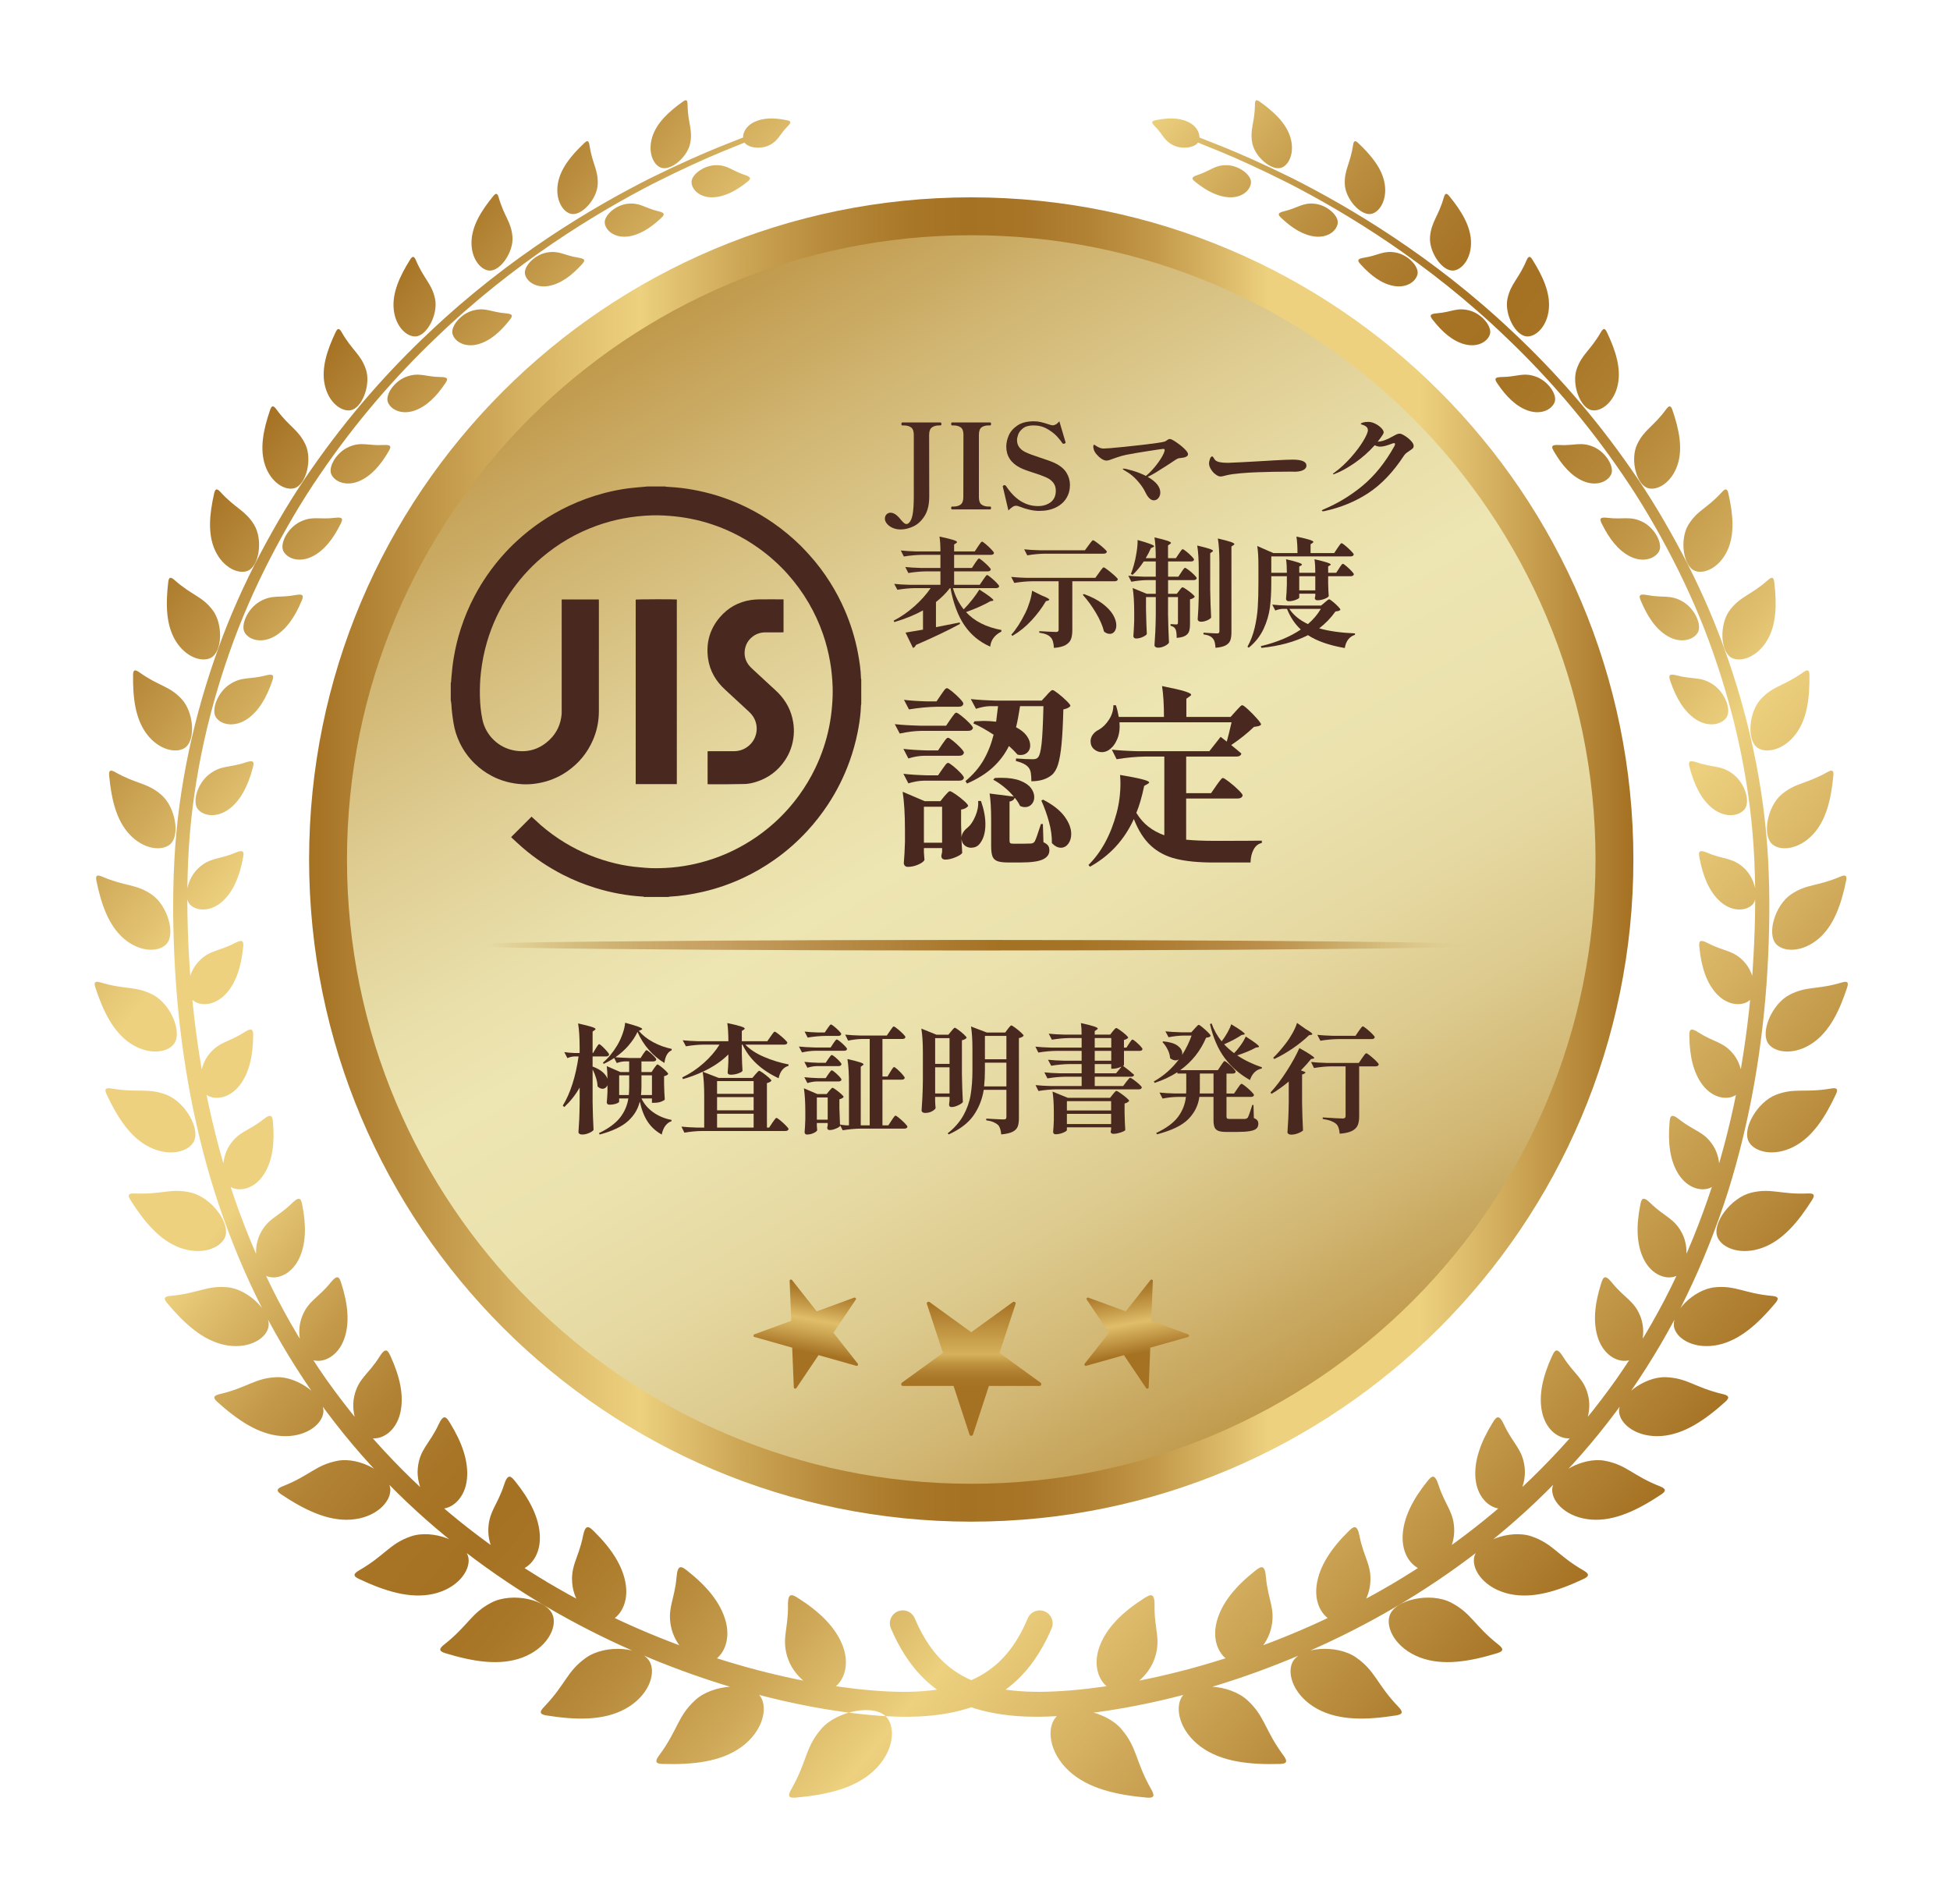 <?xml version="1.0" encoding="UTF-8"?>
<svg id="_レイヤー_2" data-name="レイヤー_2" xmlns="http://www.w3.org/2000/svg" xmlns:xlink="http://www.w3.org/1999/xlink" viewBox="0 0 211 206">
  <defs>
    <linearGradient id="_新規グラデーションスウォッチ_2" data-name="新規グラデーションスウォッチ 2" x1="178.392" y1="158.655" x2="32.161" y2="35.953" gradientUnits="userSpaceOnUse">
      <stop offset="0" stop-color="#a57123"/>
      <stop offset=".161" stop-color="#d5b161"/>
      <stop offset=".25" stop-color="#edd17f"/>
      <stop offset=".259" stop-color="#e8cb79"/>
      <stop offset=".33" stop-color="#cba454"/>
      <stop offset=".397" stop-color="#b68839"/>
      <stop offset=".454" stop-color="#a97728"/>
      <stop offset=".497" stop-color="#a57123"/>
      <stop offset=".54" stop-color="#a87527"/>
      <stop offset=".588" stop-color="#b28234"/>
      <stop offset=".638" stop-color="#c39949"/>
      <stop offset=".689" stop-color="#dab867"/>
      <stop offset=".724" stop-color="#edd17f"/>
      <stop offset=".839" stop-color="#edd17f"/>
      <stop offset="1" stop-color="#a57123"/>
    </linearGradient>
    <filter id="drop-shadow-1" x="0" y="0" width="211" height="206" filterUnits="userSpaceOnUse">
      <feOffset dx="0" dy="4.781"/>
      <feGaussianBlur result="blur" stdDeviation="3.415"/>
      <feFlood flood-color="#805a25" flood-opacity=".3"/>
      <feComposite in2="blur" operator="in"/>
      <feComposite in="SourceGraphic"/>
    </filter>
    <linearGradient id="linear-gradient" x1="139.899" y1="153.286" x2="70.289" y2="32.718" gradientUnits="userSpaceOnUse">
      <stop offset="0" stop-color="#be9647"/>
      <stop offset=".027" stop-color="#c29e52"/>
      <stop offset=".123" stop-color="#d2b774"/>
      <stop offset=".221" stop-color="#ddcb8f"/>
      <stop offset=".32" stop-color="#e6d9a2"/>
      <stop offset=".421" stop-color="#ebe2ae"/>
      <stop offset=".528" stop-color="#ede5b2"/>
      <stop offset=".602" stop-color="#e9dfaa"/>
      <stop offset=".716" stop-color="#e0cf95"/>
      <stop offset=".854" stop-color="#d1b673"/>
      <stop offset="1" stop-color="#be9647"/>
    </linearGradient>
    <linearGradient id="_新規グラデーションスウォッチ_2-2" data-name="新規グラデーションスウォッチ 2" x1="33.448" y1="93.002" x2="176.741" y2="93.002" xlink:href="#_新規グラデーションスウォッチ_2"/>
    <linearGradient id="linear-gradient-2" x1="-1751.709" y1="62.813" x2="-1751.709" y2="48.314" gradientTransform="translate(-1646.616 200.225) rotate(-180)" gradientUnits="userSpaceOnUse">
      <stop offset="0" stop-color="#a57123"/>
      <stop offset=".394" stop-color="#d6b15b"/>
      <stop offset=".457" stop-color="#c09542"/>
      <stop offset=".521" stop-color="#b18131"/>
      <stop offset=".584" stop-color="#a87526"/>
      <stop offset=".647" stop-color="#a57123"/>
      <stop offset="1" stop-color="#a57123"/>
    </linearGradient>
    <filter id="drop-shadow-2" x="89.872" y="132.872" width="31" height="31" filterUnits="userSpaceOnUse">
      <feOffset dx="0" dy="3.44"/>
      <feGaussianBlur result="blur-2" stdDeviation="2.457"/>
      <feFlood flood-color="#805a25" flood-opacity=".3"/>
      <feComposite in2="blur-2" operator="in"/>
      <feComposite in="SourceGraphic"/>
    </filter>
    <linearGradient id="linear-gradient-3" x1="-1768.361" y1="64.71" x2="-1770.366" y2="53.337" gradientTransform="translate(-1646.616 200.225) rotate(-180)" gradientUnits="userSpaceOnUse">
      <stop offset="0" stop-color="#a57123"/>
      <stop offset=".086" stop-color="#ae7d2e"/>
      <stop offset=".243" stop-color="#c79e4c"/>
      <stop offset=".372" stop-color="#e0be69"/>
      <stop offset=".665" stop-color="#a57123"/>
      <stop offset="1" stop-color="#a57123"/>
    </linearGradient>
    <filter id="drop-shadow-3" x="109.872" y="130.872" width="27" height="28" filterUnits="userSpaceOnUse">
      <feOffset dx="0" dy="3.44"/>
      <feGaussianBlur result="blur-3" stdDeviation="2.457"/>
      <feFlood flood-color="#805a25" flood-opacity=".3"/>
      <feComposite in2="blur-3" operator="in"/>
      <feComposite in="SourceGraphic"/>
    </filter>
    <linearGradient id="linear-gradient-4" x1="-1735.06" y1="64.71" x2="-1733.054" y2="53.337" gradientTransform="translate(-1646.616 200.225) rotate(-180)" gradientUnits="userSpaceOnUse">
      <stop offset="0" stop-color="#a57123"/>
      <stop offset=".074" stop-color="#ad7c2d"/>
      <stop offset=".205" stop-color="#c49a48"/>
      <stop offset=".335" stop-color="#e0be69"/>
      <stop offset=".437" stop-color="#cfa855"/>
      <stop offset=".647" stop-color="#a57123"/>
      <stop offset="1" stop-color="#a57123"/>
    </linearGradient>
    <filter id="drop-shadow-4" x="73.872" y="130.872" width="27" height="28" filterUnits="userSpaceOnUse">
      <feOffset dx="0" dy="3.44"/>
      <feGaussianBlur result="blur-4" stdDeviation="2.457"/>
      <feFlood flood-color="#805a25" flood-opacity=".3"/>
      <feComposite in2="blur-4" operator="in"/>
      <feComposite in="SourceGraphic"/>
    </filter>
    <linearGradient id="linear-gradient-5" x1="49.072" y1="102.276" x2="161.117" y2="102.276" gradientUnits="userSpaceOnUse">
      <stop offset=".032" stop-color="#af7e2a" stop-opacity="0"/>
      <stop offset=".122" stop-color="#b98d43" stop-opacity=".44"/>
      <stop offset=".21" stop-color="#c29b5a" stop-opacity=".842"/>
      <stop offset=".25" stop-color="#c6a163"/>
      <stop offset=".352" stop-color="#b98e4a"/>
      <stop offset=".529" stop-color="#a57123"/>
      <stop offset=".605" stop-color="#a77427"/>
      <stop offset=".689" stop-color="#ae7e34"/>
      <stop offset=".777" stop-color="#ba8f4b"/>
      <stop offset=".803" stop-color="#bf9653"/>
      <stop offset=".833" stop-color="#bb9048" stop-opacity=".738"/>
      <stop offset=".868" stop-color="#b78a3e" stop-opacity=".477"/>
      <stop offset=".901" stop-color="#b48536" stop-opacity=".27"/>
      <stop offset=".931" stop-color="#b18230" stop-opacity=".122"/>
      <stop offset=".958" stop-color="#b0802d" stop-opacity=".032"/>
      <stop offset=".977" stop-color="#b0802c" stop-opacity="0"/>
    </linearGradient>
  </defs>
  <g id="_レイヤー_1-2" data-name="レイヤー_1">
    <g>
      <path d="M95.981,181.077c.965,1.176.709,3.757-1.453,5.764-2.054,1.898-5.081,2.587-8.439,2.889-.802.072-.851-.223-.476-.886,1.746-3.063,1.494-4.504,3.236-6.534,1.736-2.029,5.89-2.767,7.133-1.233ZM89.846,178.04c1.283-.517,2.194-2.395,1.375-4.647-.763-2.089-2.558-3.786-4.812-5.224-.687-.439-1.171-.699-1.148.772.046,2.622-.765,3.676.038,5.859.806,2.179,3.26,3.76,4.546,3.239ZM75.219,179.187c-1.929,1.773-1.85,3.205-3.905,5.982-.442.601-.429.893.361.916,3.301.095,6.327-.223,8.544-1.832,2.334-1.702,2.882-4.181,2.082-5.439-1.037-1.634-5.158-1.401-7.083.372ZM76.761,175.095c1.294-.375,2.359-2.105,1.786-4.365-.535-2.097-2.108-3.916-4.151-5.528-.62-.491-1.067-.791-1.186.636-.211,2.544-1.099,3.485-.534,5.678.569,2.188,2.789,3.959,4.086,3.579ZM63.428,174.582c-2.099,1.478-2.203,2.879-4.547,5.316-.507.528-.531.813.233.936,3.195.51,6.172.583,8.529-.699,2.484-1.358,3.327-3.696,2.71-5.018-.801-1.718-4.832-2.012-6.925-.533ZM65.528,170.759c1.291-.225,2.506-1.784,2.192-4.03-.293-2.085-1.62-4.012-3.424-5.789-.548-.542-.946-.879-1.215.489-.476,2.437-1.436,3.253-1.123,5.433.315,2.177,2.274,4.126,3.569,3.897ZM53.196,168.617c-2.233,1.15-2.523,2.494-5.125,4.541-.562.443-.624.717.101.938,3.029.925,5.904,1.397,8.363.472,2.591-.982,3.726-3.135,3.306-4.5-.547-1.774-4.415-2.601-6.644-1.451ZM55.841,165.162c1.273-.07,2.624-1.437,2.578-3.643-.045-2.047-1.106-4.059-2.645-5.981-.468-.586-.814-.957-1.229.333-.737,2.3-1.758,2.977-1.705,5.119.055,2.139,1.726,4.245,3,4.172ZM44.462,161.461c-2.324.8-2.793,2.059-5.602,3.675-.605.351-.704.607-.034.923,2.803,1.321,5.521,2.183,8.03,1.633,2.647-.586,4.048-2.512,3.834-3.893-.28-1.793-3.908-3.139-6.228-2.338ZM47.608,158.468c1.235.083,2.7-1.075,2.919-3.207.199-1.982-.586-4.05-1.843-6.087-.381-.62-.671-1.02-1.225.175-.985,2.131-2.049,2.665-2.253,4.737-.2,2.07,1.161,4.301,2.402,4.382ZM36.545,153.278c-2.363.442-2.998,1.594-5.945,2.757-.637.252-.768.486-.165.887,2.523,1.678,5.03,2.901,7.536,2.726,2.646-.188,4.276-1.851,4.265-3.218-.014-1.776-3.333-3.595-5.691-3.152ZM40.116,150.826c1.182.229,2.734-.712,3.201-2.743.43-1.887-.08-3.976-1.047-6.09-.293-.644-.525-1.065-1.203.022-1.206,1.938-2.297,2.324-2.74,4.298-.442,1.973.603,4.288,1.789,4.513ZM29.925,144.236c-2.347.095-3.124,1.118-6.137,1.827-.651.154-.812.362-.286.835,2.203,1.98,4.454,3.517,6.903,3.702,2.584.191,4.399-1.186,4.579-2.51.241-1.719-2.715-3.947-5.06-3.854ZM33.831,142.381c1.114.359,2.721-.368,3.408-2.271.636-1.77.388-3.844-.297-5.998-.206-.655-.381-1.088-1.162-.119-1.39,1.728-2.487,1.973-3.147,3.825-.658,1.85.08,4.205,1.197,4.563ZM24.652,134.51c-2.282-.23-3.174.653-6.187.927-.651.059-.834.238-.39.768,1.858,2.217,3.826,4.011,6.169,4.526,2.474.539,4.415-.544,4.773-1.8.465-1.631-2.084-4.191-4.366-4.42ZM28.789,133.276c1.034.47,2.668-.051,3.543-1.811.81-1.637.804-3.667.382-5.821-.127-.655-.247-1.092-1.108-.245-1.533,1.513-2.619,1.626-3.463,3.34-.84,1.712-.392,4.067.647,4.537ZM20.69,124.269c-2.179-.521-3.157.218-6.107.089-.638-.028-.838.121-.477.692,1.508,2.387,3.178,4.381,5.377,5.185,2.324.844,4.346.05,4.854-1.119.665-1.516-1.469-4.326-3.647-4.847ZM24.956,123.655c.951.56,2.581.226,3.609-1.382.953-1.498,1.157-3.459.973-5.582-.054-.646-.125-1.081-1.045-.351-1.636,1.301-2.698,1.299-3.69,2.866-.99,1.566-.801,3.888.153,4.448ZM18,113.672c-2.044-.774-3.083-.18-5.923-.669-.614-.105-.826.014-.547.612,1.164,2.497,2.535,4.633,4.565,5.683,2.144,1.105,4.199.586,4.836-.483.83-1.386-.89-4.369-2.931-5.142ZM22.303,113.658c.867.633,2.474.465,3.621-.992,1.061-1.357,1.44-3.234,1.471-5.304.008-.628-.019-1.056-.977-.438-1.707,1.102-2.732.999-3.839,2.419-1.105,1.419-1.143,3.681-.275,4.314ZM16.573,102.869c-1.89-.986-2.963-.532-5.656-1.338-.582-.173-.802-.082-.602.528.837,2.554,1.914,4.782,3.756,6.034,1.948,1.32,3.998,1.058,4.739.097.966-1.245-.35-4.333-2.238-5.321ZM20.835,103.425c.782.687,2.351.664,3.588-.646,1.145-1.222,1.673-3.005,1.881-5.003.063-.607.074-1.024-.907-.509-1.745.918-2.729.73-3.923,2.009-1.193,1.276-1.426,3.461-.639,4.149ZM16.401,92.001c-1.72-1.164-2.811-.845-5.329-1.921-.544-.232-.767-.169-.64.444.529,2.565,1.323,4.842,2.969,6.259,1.74,1.494,3.754,1.467,4.578.618,1.072-1.099.14-4.235-1.578-5.399ZM20.554,93.09c.702.727,2.223.828,3.524-.342,1.204-1.091,1.857-2.776,2.216-4.696.108-.582.152-.984-.837-.563-1.764.752-2.7.491-3.958,1.635-1.255,1.142-1.653,3.239-.945,3.966ZM17.432,81.199c-1.542-1.309-2.63-1.114-4.955-2.425-.501-.283-.723-.245-.666.363.237,2.539.767,4.827,2.209,6.373,1.526,1.631,3.478,1.82,4.367,1.085,1.154-.95.585-4.085-.955-5.395ZM21.419,82.785c.628.756,2.095.965,3.438-.074,1.247-.972,2.002-2.556,2.491-4.39.146-.556.218-.942-.771-.606-1.764.6-2.652.279-3.953,1.297-1.298,1.015-1.837,3.018-1.205,3.774ZM19.626,70.826c-1.356-1.426-2.431-1.351-4.544-2.858-.456-.325-.675-.312-.683.281-.031,2.482.244,4.751,1.48,6.396,1.309,1.736,3.179,2.119,4.115,1.501,1.213-.801.986-3.893-.369-5.319ZM23.391,72.873c.559.775,1.967,1.077,3.341.16,1.275-.857,2.114-2.343,2.711-4.088.181-.527.277-.898-.707-.639-1.75.462-2.59.091-3.92.99-1.328.896-1.986,2.802-1.425,3.577ZM22.997,61.218c-1.166-1.517-2.212-1.554-4.103-3.227-.408-.361-.622-.371-.688.202-.285,2.397-.25,4.619.779,6.335,1.088,1.813,2.858,2.375,3.825,1.871,1.257-.651,1.352-3.663.187-5.182ZM26.493,63.692c.494.788,1.839,1.172,3.231.373,1.293-.751,2.203-2.139,2.897-3.793.208-.5.327-.854-.646-.667-1.728.336-2.52-.078-3.869.708-1.347.783-2.109,2.591-1.614,3.38ZM27.497,52.002c-.973-1.585-1.979-1.728-3.635-3.539-.357-.391-.562-.422-.686.126-.52,2.286-.713,4.437.104,6.201.865,1.863,2.518,2.588,3.505,2.2,1.281-.501,1.683-3.402.712-4.988ZM30.673,54.871c.43.797,1.713,1.256,3.116.566,1.303-.647,2.275-1.938,3.053-3.502.234-.472.372-.809-.584-.688-1.7.217-2.443-.235-3.802.443-1.359.676-2.214,2.384-1.782,3.181ZM33.046,43.309c-.774-1.631-1.73-1.875-3.138-3.796-.303-.415-.498-.466-.675.049-.742,2.152-1.153,4.208-.549,5.996.64,1.89,2.159,2.761,3.152,2.49,1.289-.35,1.981-3.108,1.21-4.74ZM35.852,46.54c.368.803,1.587,1.329,2.993.748,1.31-.547,2.337-1.741,3.193-3.211.257-.444.412-.763-.525-.707-1.666.104-2.36-.383-3.726.19-1.363.57-2.303,2.177-1.935,2.98ZM39.589,35.174c-.568-1.656-1.463-1.995-2.613-3.998-.247-.432-.429-.503-.655-.025-.949,1.994-1.569,3.93-1.179,5.719.411,1.891,1.781,2.896,2.768,2.743,1.28-.198,2.244-2.781,1.68-4.439ZM41.97,38.73c.305.805,1.457,1.398,2.865.924,1.311-.446,2.389-1.542,3.318-2.917.28-.416.452-.716-.464-.723-1.63-.008-2.273-.527-3.641-.059-1.362.466-2.383,1.969-2.077,2.775ZM47.074,27.543c-.36-1.658-1.183-2.086-2.061-4.144-.189-.444-.357-.532-.629-.099-1.138,1.811-1.956,3.605-1.784,5.37.182,1.866,1.385,2.989,2.352,2.954,1.256-.046,2.476-2.422,2.122-4.081ZM48.971,31.379c.243.805,1.325,1.462,2.729,1.096,1.31-.346,2.436-1.34,3.435-2.618.301-.385.489-.667-.404-.735-1.587-.119-2.18-.671-3.545-.307-1.359.361-2.458,1.757-2.215,2.564ZM55.452,20.828c-.147-1.635-.886-2.145-1.486-4.227-.128-.449-.278-.554-.591-.17-1.309,1.604-2.31,3.229-2.356,4.946-.048,1.815.974,3.037,1.907,3.119,1.211.105,2.668-2.031,2.525-3.668ZM56.81,24.888c.178.804,1.188,1.525,2.584,1.269,1.304-.242,2.477-1.131,3.544-2.307.322-.353.526-.614-.341-.747-1.542-.231-2.08-.812-3.438-.556-1.356.253-2.529,1.536-2.349,2.342ZM64.676,15.161c.066-1.586-.58-2.168-.894-4.239-.067-.446-.197-.566-.545-.237-1.457,1.373-2.621,2.806-2.88,4.446-.275,1.734.553,3.035,1.438,3.23,1.148.253,2.812-1.611,2.881-3.199ZM65.442,19.376c.112.8,1.044,1.582,2.429,1.44,1.293-.137,2.509-.915,3.645-1.983.34-.32.562-.56-.276-.757-1.49-.346-1.972-.956-3.321-.81-1.345.143-2.592,1.308-2.477,2.11ZM74.694,10.676c.269-1.509-.271-2.151-.3-4.174-.005-.436-.114-.567-.49-.298-1.576,1.123-2.876,2.342-3.338,3.877-.49,1.624.13,2.976.952,3.279,1.067.392,2.903-1.174,3.176-2.684ZM74.827,14.96c.044.794.893,1.636,2.264,1.61,1.279-.028,2.536-.688,3.734-1.647.359-.285.595-.503-.209-.765-1.434-.46-1.857-1.097-3.191-1.064-1.329.031-2.646,1.07-2.599,1.866ZM83.22,10.944c1.029-.498,1.099-1.149,2.011-2.061.511-.515.249-.589-.144-.667-1.288-.26-2.501-.271-3.484.21-1.06.518-1.379,1.493-1.1,2.117.28.623,1.687.898,2.717.402ZM80.914,10.2c-.057-.145-.221-.216-.365-.158,0,0-.936.37-2.687,1.064-1.75.709-4.303,1.819-7.466,3.381-3.153,1.588-6.907,3.678-11.002,6.406-4.091,2.73-8.528,6.104-12.928,10.278-4.422,4.145-8.804,9.088-12.768,14.806-1.998,2.848-3.827,5.926-5.537,9.154-1.701,3.233-3.245,6.645-4.532,10.222-2.584,7.14-4.334,14.892-4.757,22.881-.218,4.004-.156,8,.078,12.04.241,4.027.696,8.061,1.397,12.057.702,3.995,1.649,7.953,2.862,11.816,1.225,3.859,2.716,7.62,4.459,11.23,1.742,3.61,3.773,7.044,5.995,10.288,2.249,3.226,4.695,6.26,7.326,9.035,5.243,5.574,11.146,10.133,17.131,13.768,5.995,3.634,12.086,6.331,17.872,8.3,5.794,1.966,11.294,3.198,16.26,3.817,1.243.15,2.452.263,3.628.332.581.033,1.185.055,1.729.062.589.004,1.158-.003,1.71-.025,2.222-.094,4.306-.454,6.123-1.12,1.821-.662,3.333-1.647,4.456-2.681,1.13-1.035,1.89-2.086,2.442-2.949.545-.871.891-1.567,1.112-2.037.214-.472.326-.716.326-.716l.003-.008c.315-.706-.001-1.534-.707-1.85-.706-.316-1.534,0-1.85.706l-.021.048s-.096.214-.282.63c-.189.412-.488,1.014-.938,1.745-.899,1.442-2.495,3.435-5.491,4.544-1.487.555-3.283.89-5.295.986-.508.024-1.021.033-1.535.033-.559-.005-1.079-.021-1.642-.047-1.111-.055-2.265-.151-3.457-.284-4.767-.55-10.126-1.696-15.778-3.558-5.646-1.866-11.603-4.439-17.469-7.922-5.855-3.485-11.637-7.868-16.783-13.243-2.581-2.676-4.988-5.606-7.205-8.726-2.192-3.139-4.202-6.467-5.933-9.974-1.732-3.506-3.222-7.169-4.457-10.936-1.221-3.772-2.185-7.645-2.911-11.565-.724-3.92-1.209-7.889-1.483-11.857-.266-3.956-.362-7.952-.183-11.857.346-7.841,1.995-15.473,4.477-22.525,1.235-3.531,2.726-6.908,4.376-10.11,1.658-3.198,3.436-6.254,5.384-9.084,3.866-5.682,8.157-10.613,12.499-14.757,4.322-4.172,8.692-7.557,12.728-10.302,4.04-2.744,7.749-4.853,10.869-6.458,3.134-1.583,5.645-2.702,7.385-3.425,1.746-.709,2.679-1.088,2.679-1.088.142-.058.212-.221.155-.365ZM114.209,181.077c-.964,1.176-.707,3.756,1.454,5.764,2.055,1.898,5.08,2.587,8.439,2.89.802.071.851-.223.475-.886-1.746-3.063-1.494-4.504-3.236-6.534-1.736-2.029-5.889-2.767-7.133-1.233ZM124.89,174.801c.803-2.183-.008-3.237.038-5.859.024-1.471-.461-1.211-1.148-.772-2.253,1.438-4.05,3.135-4.81,5.224-.82,2.252.09,4.129,1.374,4.647,1.287.521,3.739-1.06,4.545-3.239ZM127.888,178.815c-.798,1.257-.252,3.737,2.083,5.438,2.219,1.608,5.242,1.927,8.546,1.832.788-.023.802-.315.359-.917-2.053-2.777-1.975-4.209-3.904-5.981-1.925-1.773-6.046-2.007-7.084-.372ZM137.514,171.515c.566-2.192-.323-3.133-.534-5.677-.119-1.427-.564-1.128-1.186-.636-2.043,1.612-3.615,3.431-4.15,5.528-.573,2.26.492,3.99,1.785,4.365,1.298.38,3.518-1.391,4.086-3.58ZM139.837,175.114c-.617,1.322.226,3.661,2.71,5.018,2.357,1.282,5.334,1.21,8.529.7.763-.123.74-.407.233-.936-2.344-2.437-2.45-3.837-4.547-5.316-2.093-1.478-6.124-1.185-6.925.533ZM148.23,166.861c.313-2.18-.646-2.996-1.123-5.433-.268-1.367-.665-1.03-1.216-.489-1.802,1.777-3.129,3.704-3.423,5.788-.314,2.247.901,3.806,2.192,4.031,1.296.229,3.253-1.72,3.569-3.897ZM150.351,170.068c-.419,1.366.716,3.519,3.307,4.5,2.456.925,5.333.453,8.362-.472.722-.222.662-.495.1-.938-2.602-2.047-2.892-3.391-5.125-4.541-2.229-1.15-6.098-.323-6.643,1.451ZM157.35,160.99c.053-2.141-.967-2.82-1.706-5.119-.415-1.29-.76-.919-1.229-.333-1.537,1.921-2.6,3.934-2.646,5.982-.045,2.204,1.306,3.571,2.579,3.641,1.276.073,2.947-2.033,3.001-4.172ZM159.5,163.8c-.214,1.381,1.186,3.306,3.833,3.893,2.51.55,5.228-.311,8.031-1.633.669-.316.571-.572-.035-.922-2.807-1.617-3.278-2.877-5.601-3.676-2.32-.801-5.949.545-6.228,2.339ZM164.983,154.086c-.204-2.072-1.268-2.606-2.253-4.736-.554-1.196-.844-.797-1.225-.176-1.256,2.037-2.042,4.105-1.843,6.087.219,2.133,1.685,3.291,2.92,3.207,1.241-.081,2.603-2.312,2.401-4.382ZM167.955,156.43c-.012,1.367,1.619,3.029,4.265,3.218,2.506.175,5.014-1.047,7.536-2.726.603-.402.471-.635-.165-.887-2.947-1.164-3.581-2.315-5.944-2.757-2.359-.443-5.681,1.376-5.692,3.152ZM171.865,146.312c-.445-1.974-1.535-2.361-2.741-4.298-.677-1.086-.909-.667-1.201-.022-.968,2.115-1.478,4.204-1.049,6.091.466,2.03,2.02,2.971,3.202,2.743,1.186-.226,2.231-2.541,1.79-4.514ZM175.205,148.09c.182,1.323,1.995,2.7,4.58,2.51,2.448-.185,4.701-1.721,6.902-3.702.526-.473.367-.681-.283-.835-3.016-.708-3.794-1.732-6.139-1.826-2.343-.095-5.298,2.134-5.059,3.854ZM177.557,137.818c-.661-1.852-1.758-2.098-3.148-3.825-.781-.968-.956-.536-1.162.12-.685,2.152-.931,4.227-.297,5.998.687,1.903,2.297,2.629,3.408,2.27,1.117-.357,1.855-2.712,1.198-4.563ZM181.172,138.931c.358,1.255,2.3,2.339,4.773,1.801,2.344-.515,4.311-2.309,6.17-4.526.444-.53.26-.709-.39-.768-3.013-.273-3.905-1.157-6.188-.927-2.28.23-4.83,2.79-4.366,4.42ZM182.047,128.739c-.843-1.713-1.929-1.828-3.462-3.34-.862-.848-.982-.411-1.108.245-.421,2.153-.428,4.183.383,5.821.874,1.759,2.507,2.281,3.542,1.811,1.038-.469,1.488-2.824.646-4.537ZM185.852,129.116c.509,1.169,2.53,1.964,4.854,1.118,2.2-.804,3.869-2.797,5.378-5.185.361-.571.16-.719-.477-.692-2.951.129-3.929-.608-6.108-.088-2.176.52-4.312,3.331-3.647,4.847ZM185.387,119.206c-.99-1.567-2.053-1.565-3.691-2.866-.918-.73-.988-.295-1.044.35-.179,2.124.02,4.085.972,5.583,1.027,1.608,2.659,1.943,3.609,1.382.955-.561,1.143-2.882.154-4.449ZM189.259,118.814c.637,1.068,2.692,1.588,4.836.483,2.031-1.049,3.4-3.185,4.565-5.682.279-.597.066-.717-.548-.612-2.838.49-3.878-.104-5.922.669-2.043.772-3.762,3.756-2.931,5.142ZM187.612,109.345c-1.107-1.421-2.133-1.318-3.838-2.42-.96-.618-.985-.19-.977.439.028,2.069.409,3.946,1.471,5.302,1.147,1.457,2.754,1.625,3.62.992.869-.632.832-2.894-.275-4.313ZM191.378,108.191c.741.961,2.791,1.223,4.739-.097,1.843-1.253,2.919-3.481,3.756-6.034.2-.611-.019-.701-.601-.527-2.692.805-3.766.351-5.656,1.338-1.887.986-3.205,4.076-2.239,5.321ZM188.715,99.276c-1.194-1.279-2.176-1.09-3.922-2.009-.983-.513-.971-.097-.908.51.208,1.999.736,3.782,1.882,5.003,1.235,1.31,2.804,1.333,3.587.647.788-.688.554-2.872-.639-4.15ZM192.212,97.401c.823.849,2.838.876,4.579-.619,1.645-1.417,2.44-3.692,2.967-6.258.126-.613-.095-.677-.64-.444-2.519,1.077-3.609.757-5.329,1.921-1.719,1.164-2.651,4.301-1.578,5.4ZM188.692,89.124c-1.258-1.144-2.194-.884-3.958-1.635-.991-.421-.948-.019-.838.564.36,1.919,1.011,3.604,2.217,4.696,1.299,1.17,2.821,1.068,3.524.341.707-.728.309-2.824-.945-3.966ZM191.802,86.595c.887.734,2.842.547,4.366-1.084,1.443-1.546,1.972-3.834,2.211-6.374.056-.607-.166-.644-.669-.362-2.323,1.31-3.413,1.116-4.954,2.426-1.539,1.309-2.11,4.445-.954,5.394ZM187.566,79.011c-1.301-1.017-2.188-.697-3.952-1.297-.991-.335-.919.051-.771.608.487,1.833,1.242,3.417,2.489,4.389,1.344,1.039,2.81.83,3.439.075.632-.756.094-2.759-1.205-3.774ZM190.197,76.146c.936.618,2.805.235,4.114-1.501,1.236-1.645,1.512-3.913,1.48-6.396-.008-.593-.227-.606-.683-.281-2.114,1.506-3.187,1.432-4.544,2.857-1.353,1.427-1.582,4.519-.368,5.32ZM185.375,69.295c-1.331-.898-2.171-.528-3.919-.99-.985-.258-.887.112-.708.641.597,1.744,1.437,3.229,2.711,4.087,1.373.916,2.783.615,3.342-.161.561-.775-.097-2.682-1.426-3.577ZM187.378,66.401c.967.503,2.738-.059,3.825-1.871,1.029-1.716,1.064-3.94.78-6.336-.068-.572-.28-.564-.689-.202-1.891,1.672-2.937,1.71-4.103,3.226-1.165,1.518-1.07,4.532.187,5.183ZM182.081,60.312c-1.349-.786-2.141-.372-3.869-.707-.972-.188-.854.165-.644.667.693,1.654,1.603,3.041,2.896,3.792,1.392.801,2.738.416,3.232-.372.494-.789-.268-2.596-1.615-3.38ZM183.405,56.99c.987.387,2.639-.336,3.505-2.2.818-1.763.624-3.914.104-6.201-.124-.548-.329-.516-.686-.126-1.656,1.81-2.662,1.953-3.635,3.539-.969,1.585-.569,4.487.712,4.988ZM177.734,51.69c-1.359-.678-2.102-.225-3.802-.442-.955-.12-.82.216-.583.689.778,1.563,1.749,2.854,3.053,3.5,1.402.69,2.686.231,3.116-.565.43-.798-.425-2.506-1.784-3.182ZM178.354,48.049c.992.27,2.511-.601,3.151-2.49.605-1.788.193-3.844-.548-5.997-.177-.514-.372-.463-.675-.049-1.409,1.92-2.366,2.164-3.138,3.796-.77,1.632-.08,4.39,1.21,4.74ZM172.404,43.56c-1.366-.574-2.059-.086-3.727-.19-.937-.056-.782.264-.524.708.855,1.471,1.882,2.667,3.192,3.211,1.405.583,2.626.054,2.993-.748.369-.803-.57-2.409-1.933-2.98ZM172.282,39.612c.987.153,2.357-.852,2.768-2.743.39-1.789-.232-3.726-1.18-5.719-.226-.478-.408-.407-.654.025-1.151,2.003-2.046,2.343-2.614,3.999-.565,1.658.399,4.24,1.68,4.439ZM166.143,35.955c-1.367-.469-2.011.051-3.64.059-.916.006-.743.307-.464.722.93,1.376,2.007,2.471,3.318,2.918,1.407.475,2.56-.119,2.863-.924.308-.806-.713-2.309-2.077-2.775ZM165.237,31.623c.967.036,2.171-1.087,2.354-2.954.171-1.766-.646-3.559-1.785-5.37-.271-.433-.44-.345-.628.098-.88,2.059-1.703,2.487-2.061,4.145-.356,1.659.865,4.035,2.121,4.081ZM159.004,28.815c-1.364-.364-1.956.187-3.545.306-.893.069-.704.351-.403.736.999,1.278,2.125,2.272,3.434,2.618,1.404.365,2.487-.291,2.729-1.096.244-.807-.853-2.203-2.215-2.564ZM157.263,24.495c.933-.082,1.955-1.304,1.907-3.119-.045-1.716-1.045-3.342-2.355-4.946-.313-.384-.463-.279-.592.17-.599,2.082-1.338,2.592-1.485,4.227-.143,1.637,1.313,3.772,2.524,3.667ZM151.031,22.546c-1.359-.256-1.897.325-3.439.557-.867.133-.661.394-.34.748,1.069,1.175,2.24,2.064,3.543,2.306,1.397.255,2.406-.464,2.586-1.269.181-.805-.995-2.088-2.349-2.342ZM148.395,18.36c.885-.195,1.712-1.496,1.438-3.23-.259-1.64-1.422-3.072-2.878-4.446-.349-.329-.479-.21-.547.237-.313,2.071-.958,2.653-.894,4.239.069,1.587,1.733,3.452,2.881,3.199ZM142.27,17.266c-1.349-.146-1.828.464-3.321.81-.837.196-.616.437-.275.757,1.135,1.067,2.35,1.845,3.644,1.983,1.386.142,2.319-.64,2.43-1.441.114-.802-1.134-1.965-2.478-2.109ZM138.672,13.36c.822-.303,1.442-1.656.953-3.279-.463-1.535-1.764-2.754-3.337-3.877-.379-.269-.487-.138-.492.298-.028,2.024-.569,2.665-.3,4.174.274,1.51,2.111,3.076,3.176,2.684ZM132.764,13.093c-1.334-.033-1.756.603-3.19,1.064-.805.262-.569.48-.208.765,1.196.959,2.453,1.618,3.733,1.647,1.37.026,2.219-.816,2.264-1.61.047-.795-1.27-1.834-2.6-1.866ZM129.686,10.542c.28-.624-.038-1.599-1.099-2.117-.983-.48-2.196-.47-3.484-.21-.394.078-.655.152-.144.667.911.912.983,1.562,2.01,2.061,1.031.496,2.438.221,2.717-.402ZM129.277,10.198c-.058.144.011.309.155.367,0,0,.931.379,2.679,1.088,1.739.723,4.25,1.842,7.385,3.425,3.118,1.605,6.829,3.714,10.869,6.458,4.035,2.745,8.406,6.131,12.726,10.302,4.342,4.144,8.634,9.075,12.499,14.757,1.95,2.83,3.728,5.886,5.385,9.084,1.65,3.203,3.14,6.579,4.376,10.11,2.483,7.051,4.133,14.684,4.477,22.525.179,3.905.083,7.902-.183,11.857-.274,3.968-.757,7.936-1.483,11.857-.725,3.92-1.687,7.793-2.911,11.565-1.234,3.767-2.724,7.43-4.456,10.936-1.732,3.507-3.741,6.835-5.933,9.974-2.216,3.121-4.623,6.05-7.206,8.726-5.146,5.375-10.928,9.757-16.783,13.243-5.866,3.483-11.822,6.057-17.469,7.922-5.65,1.862-11.011,3.008-15.777,3.558-1.193.134-2.346.23-3.458.284-.562.026-1.082.042-1.642.047-.514,0-1.027-.009-1.534-.033-2.013-.096-3.809-.431-5.296-.986-2.996-1.109-4.591-3.102-5.488-4.544-.452-.731-.75-1.333-.94-1.745-.186-.416-.281-.63-.281-.63l-.022-.048-.003-.007c-.319-.704-1.15-1.015-1.854-.696-.705.32-1.016,1.15-.696,1.855,0,0,.111.243.325.716.221.471.568,1.166,1.112,2.037.553.863,1.313,1.915,2.443,2.949,1.122,1.035,2.636,2.019,4.454,2.681,1.817.666,3.902,1.026,6.123,1.12.553.022,1.122.03,1.711.025.543-.008,1.147-.03,1.728-.062,1.176-.069,2.385-.181,3.629-.332,4.964-.619,10.465-1.851,16.259-3.817,5.787-1.97,11.879-4.667,17.874-8.3,5.984-3.635,11.888-8.194,17.13-13.768,2.63-2.775,5.077-5.809,7.326-9.035,2.222-3.244,4.253-6.678,5.995-10.288,1.743-3.609,3.233-7.371,4.459-11.23,1.213-3.863,2.16-7.821,2.862-11.816.701-3.996,1.157-8.03,1.398-12.057.233-4.04.294-8.037.077-12.04-.423-7.989-2.172-15.741-4.758-22.881-1.287-3.577-2.83-6.989-4.532-10.222-1.709-3.228-3.538-6.307-5.537-9.154-3.964-5.718-8.346-10.661-12.767-14.806-4.401-4.173-8.838-7.548-12.929-10.278-4.094-2.729-7.849-4.819-11.001-6.406-3.163-1.562-5.717-2.672-7.466-3.381-1.753-.694-2.688-1.064-2.688-1.064-.143-.057-.306.013-.364.156Z" style="fill: url(#_新規グラデーションスウォッチ_2); filter: url(#drop-shadow-1);"/>
      <path d="M174.692,93.002c0,38.438-31.159,69.598-69.599,69.598s-69.597-31.16-69.597-69.598S66.656,23.403,105.093,23.403s69.599,31.16,69.599,69.599Z" style="fill: url(#linear-gradient); stroke: url(#_新規グラデーションスウォッチ_2-2); stroke-miterlimit: 10; stroke-width: 4.098px;"/>
      <g>
        <path d="M96.573,57.11c-.26-.12-.461-.268-.606-.447s-.217-.357-.217-.536c0-.204.062-.364.185-.479.124-.115.262-.172.415-.172.238,0,.468.098.689.293.119.094.285.272.498.536.11.127.206.225.287.293.081.068.164.102.249.102.06,0,.115-.013.166-.038.051-.026.085-.056.102-.089.187-.145.323-.447.409-.906.085-.459.127-1.136.127-2.029v-6.573c0-.409-.1-.683-.3-.823-.2-.141-.462-.21-.785-.21h-.166c-.06,0-.089-.051-.089-.153,0-.11.029-.166.089-.166h4.135c.068,0,.103.056.103.166,0,.102-.034.153-.103.153h-.153c-.315,0-.572.072-.772.217-.2.145-.3.417-.3.817l.013,6.649c0,.885-.17,1.593-.51,2.125-.34.532-.747.906-1.219,1.123-.473.217-.926.326-1.359.326-.332,0-.627-.06-.887-.179Z" style="fill: #49291f;"/>
        <path d="M103.012,55.118c-.06,0-.089-.055-.089-.166,0-.093.03-.14.089-.14h.153c.323,0,.583-.072.779-.217.195-.145.293-.413.293-.804l.013-6.739c0-.4-.1-.67-.3-.811-.2-.141-.462-.21-.785-.21h-.153c-.06,0-.089-.056-.089-.166,0-.102.03-.153.089-.153h4.135c.06,0,.089.051.089.153,0,.11-.03.166-.089.166h-.153c-.332,0-.594.07-.785.21-.191.14-.287.411-.287.811v6.739c0,.4.098.67.293.81.196.141.455.211.779.211h.153c.06,0,.089.047.089.14,0,.111-.03.166-.089.166h-4.135Z" style="fill: #49291f;"/>
        <path d="M110.261,54.8c-.111-.051-.217-.077-.319-.077-.12,0-.243.041-.37.121-.128.081-.281.21-.459.389l-.587-2.501-.025-.115c0-.017.011-.034.032-.051.021-.017.042-.03.064-.038.021-.008.036-.017.045-.025.017-.009.042-.013.076-.013.034,0,.081.034.141.102.953,1.446,2.106,2.169,3.458,2.169.544,0,1.002-.14,1.372-.421s.555-.698.555-1.251c0-.646-.353-1.127-1.059-1.442-.349-.153-.817-.323-1.404-.51-.077-.025-.268-.089-.575-.191-.306-.102-.579-.213-.816-.332-1.004-.51-1.506-1.276-1.506-2.297,0-.383.089-.783.268-1.2.179-.417.491-.776.938-1.078.447-.302,1.041-.453,1.781-.453.263,0,.521.03.772.089s.555.149.913.268c.136.051.255.076.357.076.238,0,.476-.145.714-.434l.651,2.208.026.089c0,.051-.039.089-.115.115-.051.017-.089.025-.115.025-.042,0-.085-.025-.127-.077-.102-.17-.285-.402-.549-.695s-.619-.57-1.066-.83c-.446-.26-.946-.389-1.5-.389-.494,0-.872.104-1.136.312s-.438.432-.523.67c-.085.238-.127.442-.127.613,0,.544.281.966.842,1.264.179.093.415.193.708.3.293.106.593.21.899.312.715.23,1.251.426,1.608.587.604.289,1.034.64,1.289,1.053.255.413.383.857.383,1.333,0,.528-.13,1.004-.389,1.43-.26.425-.641.762-1.143,1.008s-1.102.37-1.799.37c-.638,0-1.366-.162-2.183-.485Z" style="fill: #49291f;"/>
        <path d="M127.242,47.825c.327.217.627.455.899.715.272.259.409.461.409.606,0,.12-.072.213-.217.281-.145.068-.328.111-.548.128-.162.008-.288.034-.377.077s-.24.136-.453.281l-.6.396c-.579.375-1.023.655-1.333.842-.311.187-.589.336-.836.447.91.519,1.365,1.085,1.365,1.697,0,.222-.066.417-.198.587-.132.17-.3.255-.504.255-.332,0-.638-.293-.919-.88-.179-.383-.459-.792-.842-1.225-.383-.434-.792-.774-1.226-1.021-.068-.042-.132-.081-.191-.115-.06-.034-.104-.062-.134-.083-.03-.021-.045-.04-.045-.057,0-.034.026-.051.077-.051.145,0,.472.075.983.224.51.149.991.338,1.442.568.307-.247.619-.562.938-.945.319-.383.581-.75.785-1.104s.306-.606.306-.76c0-.077-.055-.115-.166-.115-.077,0-.622.079-1.634.236-1.013.157-1.817.295-2.412.415-.34.077-.638.16-.894.249s-.408.143-.459.16c-.145.06-.281.108-.408.146-.128.039-.234.058-.319.058-.17,0-.353-.066-.549-.198s-.372-.292-.529-.479c-.158-.187-.258-.361-.3-.523-.034-.111-.051-.217-.051-.319,0-.127.025-.191.077-.191.025,0,.065.017.121.051.055.034.1.063.134.089.281.179.541.268.779.268.11,0,.251-.009.421-.026l.268-.013c.919-.077,2.063-.193,3.433-.351,1.37-.157,2.2-.278,2.489-.364.085-.034.17-.085.255-.153.119-.085.221-.128.307-.128.11,0,.33.109.657.326Z" style="fill: #49291f;"/>
        <path d="M131.824,51.507c-.089-.034-.194-.098-.313-.191-.179-.128-.338-.307-.479-.536-.14-.23-.21-.442-.21-.638,0-.119.032-.274.096-.466s.143-.287.236-.287c.034,0,.066.015.096.044.029.03.057.07.083.122.111.238.302.383.575.434.229.06.565.089,1.008.089.187,0,.664-.021,1.429-.063s1.378-.077,1.838-.102l1.761-.103c.919-.051,1.562-.076,1.927-.076.996,0,1.493.217,1.493.651,0,.187-.1.338-.3.453-.2.115-.47.181-.811.198-.051.008-.111.011-.179.006-.068-.004-.14-.006-.217-.006h-.523c-1.013,0-2.114.021-3.306.063-.527.018-1.117.053-1.768.109-.651.055-1.151.125-1.5.21-.085.017-.198.044-.338.083-.14.038-.249.057-.325.057-.094,0-.185-.017-.274-.051Z" style="fill: #49291f;"/>
        <path d="M152.008,47.155c.247.153.468.334.664.542s.293.394.293.555c0,.11-.034.2-.102.268-.068.068-.183.153-.345.255-.145.094-.261.177-.351.249s-.172.164-.249.274c-1.157,1.77-2.44,3.119-3.848,4.046s-3.001,1.583-4.78,1.965l-.14.013c-.077,0-.115-.025-.115-.077,0-.034.059-.076.179-.127,1.531-.638,2.946-1.498,4.244-2.578,1.297-1.081,2.436-2.497,3.414-4.25.051-.094.076-.17.076-.229,0-.077-.038-.115-.115-.115-.025,0-.077.013-.153.039-.315.119-.575.206-.779.262-.204.055-.392.083-.562.083-.196,0-.392-.051-.587-.153-.647.723-1.362,1.357-2.145,1.901-.783.545-1.498.94-2.144,1.187-.077.034-.136.051-.179.051-.034,0-.051-.008-.051-.025,0-.026.017-.053.051-.083s.081-.062.141-.096c.612-.451,1.195-.989,1.749-1.615.553-.625.998-1.217,1.333-1.774s.504-.951.504-1.181c0-.272-.205-.468-.613-.587-.102-.026-.153-.055-.153-.089,0-.042.06-.085.179-.128.179-.059.383-.089.613-.089.247,0,.5.064.759.191.259.128.479.283.657.466.179.183.268.342.268.479,0,.068-.047.174-.14.319-.188.272-.357.502-.511.689.459-.017.996-.205,1.608-.562.042-.017.119-.058.229-.122.11-.063.21-.11.3-.14s.172-.045.249-.045c.119,0,.302.077.549.23Z" style="fill: #49291f;"/>
        <path d="M106.368,62.756c.042-.06.098-.141.166-.243.068-.102.124-.176.166-.223s.081-.07.115-.07c.051,0,.185.089.402.268.217.179.421.366.612.562s.287.323.287.383c-.034.136-.149.204-.344.204h-4.659c.247.868.634,1.634,1.162,2.297.323-.323.642-.687.957-1.091.314-.404.562-.755.74-1.053,1.013.646,1.519,1.034,1.519,1.161,0,.026-.034.047-.102.064l-.229.039c-.332.196-.732.397-1.2.606-.468.208-.944.398-1.43.568.902.987,2.178,1.634,3.829,1.94l-.013.179c-.349.17-.628.394-.836.67-.208.277-.33.594-.364.951-1.149-.502-2.074-1.264-2.776-2.285-.702-1.021-1.21-2.37-1.525-4.046h-.064c-.391.519-.893,1.021-1.506,1.506v2.718l2.578-.511.013.166c-1.285.698-2.872,1.455-4.76,2.272-.026.077-.068.145-.128.204s-.124.098-.191.115l-.804-1.659c.792-.127,1.421-.234,1.889-.319v-2.081c-.894.494-1.927.915-3.102,1.264l-.077-.153c.809-.417,1.563-.94,2.266-1.57.702-.629,1.283-1.28,1.742-1.953h-1.685c-.604.009-1.243.068-1.915.179l-.345-.638c.468.051,1.034.085,1.698.102h3.305v-1.455h-1.557c-.604.008-1.243.068-1.915.178l-.332-.651c.468.051,1.034.085,1.698.103h2.105v-1.417h-2.042c-.604.009-1.242.068-1.914.179l-.332-.651c.468.051,1.034.085,1.697.102h2.591c0-.672-.034-1.208-.102-1.608.723.153,1.221.274,1.493.364.272.089.409.168.409.236,0,.034-.034.073-.102.115l-.217.14v.753h2.234l.344-.523c.042-.06.098-.141.166-.243s.124-.177.166-.224c.042-.046.081-.07.115-.07.051,0,.183.089.396.268.212.179.415.368.606.568s.287.33.287.389c-.025.136-.136.204-.332.204h-3.982v1.417h1.927l.332-.511c.034-.042.085-.115.153-.217.068-.102.123-.177.166-.224.042-.046.081-.07.115-.07.051,0,.183.087.396.262.212.175.413.357.6.549.188.191.281.317.281.376-.034.136-.145.205-.332.205h-3.638v1.455h2.77l.357-.523Z" style="fill: #49291f;"/>
        <path d="M111.665,62.896c-.604.009-1.242.068-1.914.179l-.332-.651c.468.051,1.034.085,1.697.102h7.403l.408-.562c.017-.025.041-.058.07-.096s.057-.079.083-.121c.025-.034.079-.102.16-.204.081-.103.142-.153.185-.153.051,0,.204.098.459.293.255.196.498.398.728.606.23.208.345.342.345.402-.034.136-.153.204-.357.204h-4.569v5.297c0,.391-.049.714-.147.97s-.292.466-.581.632c-.29.166-.71.27-1.264.312-.025-.536-.136-.91-.332-1.123-.111-.127-.26-.234-.447-.319-.188-.085-.456-.153-.804-.205v-.166c1.013.06,1.617.089,1.812.089.102,0,.174-.02.217-.058s.064-.1.064-.185v-5.246h-2.885ZM112.737,64.441c.536.204.804.357.804.459,0,.025-.047.055-.141.089l-.229.064c-.417.714-.936,1.408-1.557,2.08-.621.672-1.311,1.229-2.068,1.672l-.115-.127c.536-.604,1.042-1.391,1.519-2.361.187-.383.346-.791.479-1.225.132-.434.215-.825.249-1.174l1.059.523ZM117.791,59.004c.042-.06.102-.141.179-.243s.138-.179.185-.229c.046-.051.087-.077.121-.077.051,0,.202.094.453.281.251.188.487.381.708.581.221.2.332.33.332.39-.034.136-.153.204-.357.204h-6.343c-.604.008-1.243.068-1.915.179l-.332-.651c.468.051,1.034.085,1.698.102h4.875l.396-.536ZM117.281,64.275c.825.298,1.5.647,2.023,1.046.523.4.902.802,1.136,1.207.234.404.351.78.351,1.129,0,.281-.066.506-.198.676-.132.17-.304.255-.517.255-.196,0-.4-.081-.613-.243-.153-.629-.447-1.308-.881-2.036-.434-.728-.906-1.376-1.417-1.946l.115-.089Z" style="fill: #49291f;"/>
        <path d="M127.567,59.91c.026-.042.07-.11.134-.204s.117-.164.16-.211c.042-.046.081-.07.115-.07.051,0,.179.081.383.242s.396.334.574.517.268.304.268.364c-.025.136-.136.204-.332.204h-2.476v1.646h1.11l.319-.472c.025-.042.07-.111.134-.205.063-.093.117-.164.159-.21.042-.046.081-.07.115-.07.051,0,.183.081.396.243.212.162.41.334.593.517s.274.304.274.364c-.034.136-.149.204-.344.204h-2.757v1.48h.944l.268-.345c.025-.034.064-.085.115-.153.051-.068.096-.119.134-.153.038-.034.074-.051.108-.051.051,0,.187.075.408.224s.428.306.619.472.287.279.287.338c-.119.136-.29.226-.511.268v2.655c0,.332-.032.598-.096.798-.063.2-.2.362-.408.485-.208.124-.521.202-.938.236,0-.434-.039-.74-.115-.919-.094-.205-.277-.336-.549-.396v-.179c.314.026.519.039.612.039.077,0,.128-.015.153-.045.025-.03.038-.083.038-.159v-2.757h-1.072v1.927c.017,1.055.051,2.055.102,2.999-.06.119-.21.24-.453.364-.243.123-.483.185-.721.185-.119,0-.215-.025-.287-.077-.072-.051-.108-.11-.108-.179.034-.502.064-.989.089-1.461.025-.472.042-1.091.051-1.857v-1.901h-1.059v1.353c.025,1.141.055,2.021.089,2.642-.051.102-.198.208-.44.319-.243.111-.483.166-.721.166-.094,0-.166-.025-.217-.077-.051-.051-.077-.11-.077-.179.034-.399.064-.944.089-1.633v-.958c0-1.072-.056-1.944-.166-2.616l1.519.625h.982v-1.48h-.932c-.553.008-1.123.068-1.71.179l-.332-.651c.468.051,1.034.085,1.698.102h1.276v-1.646h-1.302c-.383.587-.787,1.072-1.212,1.455l-.179-.102c.102-.247.208-.566.319-.958.119-.408.219-.876.3-1.404.081-.527.117-.966.108-1.314,1.191.332,1.787.557,1.787.676,0,.034-.038.068-.115.102l-.229.102c-.145.34-.332.702-.562,1.085h1.084c0-.944-.047-1.693-.14-2.246.672.153,1.138.274,1.397.364.259.089.389.168.389.236,0,.034-.034.072-.102.115l-.217.153v1.378h.855l.319-.485ZM129.712,61.646c0-1.072-.056-1.944-.166-2.617.646.153,1.093.272,1.34.357.247.085.37.158.37.217,0,.026-.034.064-.102.115l-.204.14v3.957c.017,1.055.051,2.055.102,3-.051.102-.191.204-.421.306-.23.102-.456.153-.677.153-.11,0-.198-.026-.262-.077-.063-.051-.096-.11-.096-.179.06-.74.098-1.562.115-2.463v-2.91ZM131.945,60.88c0-1.072-.056-1.944-.166-2.616.681.162,1.149.287,1.404.376.255.089.383.168.383.236,0,.034-.034.072-.102.115l-.217.14v9.279c0,.366-.041.659-.121.88-.081.221-.245.4-.492.536-.247.136-.617.226-1.11.268-.017-.238-.044-.436-.083-.593-.038-.158-.104-.292-.198-.402-.094-.119-.217-.214-.37-.287-.153-.072-.37-.129-.651-.172v-.179c.817.051,1.306.077,1.468.077.094,0,.16-.017.198-.051.039-.034.058-.094.058-.179v-7.428Z" style="fill: #49291f;"/>
        <path d="M144.899,61.492c.025-.042.07-.11.134-.204.064-.094.117-.164.16-.211.042-.046.081-.07.115-.07.051,0,.174.083.37.249.196.166.381.341.555.523.174.183.262.304.262.364-.034.136-.149.204-.344.204h-2.438v.74l.013.447c.008.34.026.66.051.957-.034.103-.183.205-.447.307s-.523.153-.778.153c-.188,0-.281-.085-.281-.255.009-.008.026-.081.051-.217v-.242h-1.736v.421c0,.043-.06.096-.179.16s-.264.119-.434.166c-.17.047-.336.07-.498.07-.11,0-.191-.026-.242-.077-.051-.051-.077-.111-.077-.179.042-.383.072-.897.089-1.544v-.906h-1.685v.779c0,.953-.049,1.816-.146,2.591-.098.774-.326,1.548-.683,2.323-.357.774-.893,1.455-1.608,2.042l-.141-.102c.349-.63.611-1.319.785-2.067.174-.749.285-1.491.332-2.228.046-.736.07-1.584.07-2.546v-2.004c0-.833-.042-1.519-.127-2.055l1.749.766h2.604c0-.706-.038-1.302-.115-1.787.698.145,1.178.262,1.442.351.263.089.396.164.396.223,0,.034-.03.072-.089.115l-.217.141v.957h2.553l.357-.536c.042-.059.098-.14.166-.242.068-.102.123-.177.166-.224.042-.046.081-.07.115-.07.051,0,.185.089.402.268.217.179.423.368.619.568.196.2.293.33.293.389-.034.136-.149.204-.345.204h-8.577v1.774h1.685c0-.595-.03-1.085-.089-1.468,1.148.264,1.723.456,1.723.575,0,.025-.03.06-.089.102l-.204.115v.676h1.736c0-.595-.03-1.085-.089-1.468,1.174.264,1.761.456,1.761.575,0,.025-.03.055-.089.089l-.191.115v.689h.868l.319-.485ZM146.622,68.537l-.013.153c-.604.196-.97.672-1.097,1.429-1.685-.289-3.012-.753-3.982-1.391-1.404.715-3.084,1.174-5.041,1.378l-.064-.191c1.719-.408,3.161-1.008,4.327-1.799-.63-.579-1.127-1.323-1.493-2.233h-.472c-.255.008-.519.068-.792.178l-.332-.638c.468.051,1.034.085,1.697.102h3.586l.396-.332c.051-.042.132-.11.243-.204.11-.094.191-.141.242-.141.051,0,.177.081.376.243.2.162.39.334.568.517.179.183.268.304.268.364-.042.06-.102.102-.178.127-.077.025-.196.047-.357.064-.477.681-1.064,1.289-1.761,1.825,1.029.298,2.323.481,3.88.549ZM139.513,65.883c.451.681,1.123,1.229,2.016,1.646.579-.502,1.042-1.051,1.392-1.646h-3.408ZM142.321,63.879v-1.532h-1.736v1.532h1.736Z" style="fill: #49291f;"/>
      </g>
      <g>
        <path d="M97.681,146.52h5.5l1.732,5.283c.02.065.08.108.149.108h.065c.067,0,.127-.044.149-.108l1.73-5.283h5.502c.086,0,.156-.071.156-.156v-.064c0-.05-.023-.097-.065-.127l-4.448-3.222,1.745-5.316c.027-.082-.018-.17-.1-.198l-.047-.015c-.019-.005-.034-.009-.051-.009-.033,0-.065.01-.091.03l-4.515,3.271-4.512-3.271c-.042-.03-.094-.038-.141-.021l-.049.015c-.08.028-.127.116-.1.198l1.747,5.316-4.449,3.222c-.042.03-.066.077-.066.127v.064c0,.086.07.156.158.156Z" style="fill: url(#linear-gradient-2); filter: url(#drop-shadow-2);"/>
        <path d="M117.511,144.354l4.105-1.163,2.407,3.576c.03.044.082.063.133.049l.047-.014c.053-.014.088-.059.09-.112l.173-4.307,4.105-1.163c.065-.018.102-.085.084-.15l-.015-.048c-.01-.038-.038-.068-.074-.082l-4-1.463.179-4.334c.002-.067-.048-.124-.115-.127h-.039c-.014-.002-.027,0-.039.003-.024.007-.047.021-.061.042l-2.676,3.394-4.057-1.486c-.037-.013-.078-.008-.112.014l-.033.023c-.054.037-.069.113-.032.168l2.425,3.596-2.637,3.344c-.023.03-.031.071-.021.108l.014.048c.018.065.085.102.149.084Z" style="fill: url(#linear-gradient-3); filter: url(#drop-shadow-3);"/>
        <path d="M92.676,144.354l-4.105-1.163-2.406,3.576c-.028.044-.084.063-.134.049l-.048-.014c-.051-.014-.086-.059-.088-.112l-.175-4.307-4.103-1.163c-.065-.018-.104-.085-.084-.15l.013-.048c.01-.038.039-.068.074-.082l3.999-1.463-.177-4.334c-.002-.067.049-.124.114-.127h.041c.014-.002.026,0,.039.003.024.007.047.021.061.042l2.675,3.394,4.057-1.486c.037-.013.08-.008.112.014l.033.023c.055.037.069.113.032.168l-2.426,3.596,2.637,3.344c.024.03.034.071.022.108l-.012.048c-.02.065-.086.102-.151.084Z" style="fill: url(#linear-gradient-4); filter: url(#drop-shadow-4);"/>
      </g>
      <ellipse cx="105.094" cy="102.276" rx="56.022" ry=".57" style="fill: url(#linear-gradient-5);"/>
      <g>
        <path d="M68.005,113.137c-.408.468-.88.889-1.417,1.264.493.034,1,.06,1.519.077h1.212l.268-.421c.042-.051.089-.115.141-.191.051-.077.093-.134.127-.172s.068-.058.102-.058c.051,0,.164.073.338.217s.338.298.491.459c.153.162.23.272.23.332-.034.136-.145.205-.332.205h-1.276v1.148h1.098l.268-.408c.034-.042.079-.103.134-.179.055-.077.1-.134.134-.172.034-.039.068-.058.102-.058.051,0,.172.075.364.224s.372.306.542.472c.17.166.255.279.255.338-.085.111-.234.188-.447.23v.868c.017.698.042,1.251.077,1.659-.051.077-.183.155-.396.236-.212.081-.468.121-.766.121h-.229v-.472h-1.136c.29.604.721,1.108,1.295,1.512.575.404,1.228.675,1.959.811v.141c-.264.085-.487.251-.67.498s-.312.562-.389.944c-.638-.357-1.145-.819-1.519-1.385-.375-.565-.66-1.295-.855-2.188-.187.808-.61,1.512-1.27,2.112-.66.6-1.683,1.087-3.07,1.461l-.076-.153c1.021-.494,1.776-1.047,2.265-1.659.489-.613.793-1.311.913-2.093h-.996v.357c0,.034-.044.077-.134.127-.089.051-.215.096-.376.134-.162.038-.34.057-.536.057-.102,0-.177-.025-.224-.077-.047-.051-.07-.11-.07-.178.034-.307.059-.689.077-1.149v-.702c-.051.119-.124.212-.217.281-.094.068-.2.102-.319.102-.188,0-.366-.085-.536-.255-.009-.289-.064-.598-.166-.925s-.226-.632-.37-.913v3.548c.017,1.055.051,2.055.102,3-.06.102-.217.21-.472.325-.255.115-.506.172-.753.172-.127,0-.228-.025-.3-.077-.073-.051-.108-.11-.108-.178.034-.468.062-.93.083-1.385.021-.455.036-1.036.045-1.742v-1.698c-.451.792-1.004,1.493-1.659,2.106l-.166-.153c.817-1.327,1.387-3.101,1.71-5.322h-.447c-.238.008-.494.068-.766.179l-.332-.651c.306.051.681.085,1.123.102h.536v-.587c0-1.072-.056-1.944-.166-2.616.715.162,1.208.287,1.48.376s.409.168.409.236c0,.034-.034.072-.103.115l-.217.153v2.323h.051l.281-.472c.025-.042.068-.111.127-.205.06-.093.108-.164.147-.21.038-.046.074-.07.108-.07.051,0,.164.081.338.243.174.162.34.334.498.517.157.183.236.304.236.364-.034.136-.145.204-.332.204h-1.455v1.11l.013-.013c.459.17.819.37,1.079.6.259.23.432.468.517.715,0-.527-.026-.983-.077-1.366l1.468.638h.957v-1.148h-.498c-.264.008-.545.068-.843.179l-.281-.549c-.366.247-.745.459-1.136.638l-.077-.14c.562-.468,1.081-1.098,1.557-1.889.221-.374.411-.785.568-1.231.158-.447.249-.844.274-1.193,1.234.332,1.851.558,1.851.677,0,.034-.038.068-.115.102l-.255.102c.392.468.906.874,1.544,1.219s1.31.589,2.017.734l-.013.153c-.426.187-.685.642-.779,1.365-.621-.366-1.185-.84-1.691-1.423-.506-.583-.913-1.227-1.219-1.934-.247.519-.574,1.013-.983,1.48ZM68.082,116.353h-1.085v2.131h1.047c.025-.298.038-.604.038-.919v-1.212ZM69.409,117.553c0,.349-.017.659-.051.932h1.187v-2.131h-1.136v1.2Z" style="fill: #49291f;"/>
        <path d="M84.425,121.228c.217.179.421.366.612.562.191.195.288.323.288.383-.034.136-.149.204-.345.204h-9.011c-.604.008-1.242.068-1.915.179l-.319-.651c.459.051,1.012.085,1.659.102h.804v-3.433c0-1.063-.056-1.932-.166-2.604-.664.315-1.375.579-2.131.791l-.077-.179c.842-.408,1.616-.927,2.323-1.557.706-.63,1.276-1.293,1.71-1.991h-1.723c-.604.008-1.242.068-1.915.179l-.345-.651c.468.051,1.034.085,1.698.102h3.242c0-.774-.038-1.43-.115-1.965.714.153,1.208.274,1.48.364.272.089.408.168.408.236,0,.034-.034.072-.102.115l-.217.141v1.11h2.757l.357-.511c.051-.068.109-.148.172-.242.064-.094.117-.164.16-.211.042-.046.081-.07.115-.07.051,0,.191.089.421.268.229.179.444.364.645.555.2.191.3.317.3.376-.034.136-.149.204-.345.204h-4.199c.493.519,1.168.961,2.023,1.327.855.366,1.742.638,2.661.817l-.026.153c-.272.077-.498.228-.676.453s-.306.521-.383.887c-1.872-.876-3.174-2.088-3.905-3.637h-.077v.97c.017.792.042,1.413.077,1.864-.043.094-.198.187-.466.281-.268.094-.539.14-.811.14-.222,0-.332-.085-.332-.255.034-.314.06-.714.077-1.2v-.74c-.723.724-1.646,1.349-2.77,1.876l1.723.664h3.65l.319-.383c.042-.042.096-.1.159-.172.064-.072.115-.125.153-.16.038-.034.074-.051.108-.051.051,0,.187.079.409.236.221.158.427.321.619.492.191.17.287.285.287.344-.093.119-.255.204-.485.255v4.812h.243l.345-.523c.051-.068.108-.148.172-.242.064-.094.117-.164.16-.21s.081-.07.115-.07c.051,0,.185.089.402.268ZM77.59,118.357h3.957v-1.378h-3.957v1.378ZM77.59,120.143h3.957v-1.43h-3.957v1.43ZM77.59,122.007h3.957v-1.493h-3.957v1.493Z" style="fill: #49291f;"/>
        <path d="M88.208,113.698c-.459.009-.936.068-1.429.179l-.332-.638c.468.051,1.034.085,1.698.102h1.736l.281-.434c.025-.034.068-.094.127-.179s.108-.149.147-.191c.038-.042.074-.064.108-.064.051,0,.168.075.351.223.183.149.355.307.517.472.162.166.243.279.243.338-.025.127-.132.191-.319.191h-3.127ZM97.296,120.979c.212.174.415.359.606.555.191.196.287.323.287.383-.026.136-.136.204-.332.204h-4.761c-.604.009-1.242.068-1.914.179l-.281-.549v.077c-.043.085-.189.181-.44.287s-.479.16-.683.16c-.178,0-.268-.085-.268-.255l.051-.255v-.255h-1.174v.281c.009.11.015.208.02.293.004.085.01.149.019.191-.017.102-.143.208-.376.319-.234.11-.479.166-.734.166-.085,0-.149-.025-.191-.077-.043-.051-.064-.11-.064-.178.034-.366.06-.83.077-1.392v-.83c0-1.012-.051-1.854-.153-2.527l1.455.625h1.008l.268-.332c.042-.042.102-.11.179-.204.077-.093.14-.14.191-.14.051,0,.176.072.376.217.2.145.387.296.562.453s.262.266.262.325c-.085.111-.238.191-.459.243v.983c.025.757.046,1.34.064,1.749.195.042.413.072.651.089h.319v-4.557c0-1.072-.056-1.944-.166-2.616.664.153,1.121.272,1.372.357s.376.157.376.217c0,.025-.034.064-.102.115l-.204.141v6.343h.97v-9.343h-.83c-.485.009-.987.068-1.506.179l-.319-.651c.468.051,1.034.085,1.697.102h2.808l.332-.485c.042-.06.096-.136.16-.229.063-.094.115-.162.153-.205.039-.042.075-.063.109-.063.051,0,.181.083.389.249.208.166.406.343.593.53.187.188.281.311.281.37-.034.136-.145.204-.332.204h-2.157v4.059h.549l.307-.51c.025-.042.07-.115.134-.217s.117-.176.16-.223c.042-.047.081-.07.115-.07.051,0,.172.085.364.255.191.17.37.351.536.542s.249.317.249.376c-.034.127-.145.191-.332.191h-2.081v4.939h.638l.345-.523c.034-.051.085-.128.153-.23.068-.102.123-.176.166-.223s.081-.07.115-.07c.051,0,.183.087.396.262ZM90.346,114.368c.174.141.336.292.485.453.149.162.223.272.223.332-.034.136-.136.204-.306.204h-2.361c-.332.009-.672.068-1.021.179l-.332-.638c.425.051.944.085,1.557.102h.753l.281-.421c.034-.042.079-.104.134-.185.055-.081.102-.141.141-.179.038-.039.074-.058.108-.058.051,0,.164.07.338.21ZM90.346,116.034c.174.145.336.298.485.459.149.162.223.272.223.332-.034.127-.136.191-.306.191h-2.361c-.332.009-.672.068-1.021.179l-.332-.638c.425.051.944.085,1.557.102h.753l.281-.421c.034-.042.079-.104.134-.185.055-.081.102-.141.141-.179.038-.039.074-.058.108-.058.051,0,.164.072.338.217ZM89.306,112.09c-.604.008-1.242.068-1.914.179l-.332-.651c.408.051.902.085,1.48.102h.702l.293-.434c.025-.034.068-.094.127-.179s.108-.149.147-.191c.038-.042.074-.064.108-.064.051,0,.168.075.351.224.183.149.355.306.517.472s.243.279.243.338c-.034.136-.14.205-.319.205h-1.404ZM88.387,121.152h1.174v-2.399h-1.174v2.399Z" style="fill: #49291f;"/>
        <path d="M102.924,111.592c.034-.042.081-.1.14-.172.06-.072.108-.125.147-.159.038-.034.074-.051.108-.051.051,0,.183.079.396.236.213.157.413.323.6.498.187.174.281.292.281.351-.102.127-.272.217-.511.268v3.688c.017,1.055.051,2.055.102,2.999-.068.102-.234.217-.498.345s-.506.191-.728.191c-.179,0-.268-.085-.268-.255,0-.017.017-.174.051-.472v-.37h-1.557v.434c.008.094.013.208.013.345l.038.434c-.034.102-.159.215-.376.338-.217.124-.474.185-.772.185-.111,0-.2-.025-.268-.077-.068-.051-.102-.11-.102-.179.034-.502.064-.989.089-1.461.025-.472.042-1.091.051-1.857v-2.936c0-1.072-.055-1.944-.166-2.616l1.646.664h1.276l.307-.37ZM102.745,115.115v-2.782h-1.557v2.782h1.557ZM101.188,115.485v2.833h1.557v-2.833h-1.557ZM106.447,117.923c-.17,1.046-.542,1.976-1.117,2.789-.575.812-1.466,1.491-2.674,2.036l-.115-.115c.741-.587,1.306-1.231,1.698-1.934.391-.702.653-1.44.785-2.214.132-.774.198-1.664.198-2.667v-2.348c0-.961-.051-1.761-.153-2.399l1.71.651h1.991l.281-.383c.025-.034.068-.087.127-.16s.109-.128.147-.166.074-.058.108-.058c.051,0,.187.081.409.243.221.162.429.332.625.511.196.178.294.298.294.357-.043.06-.109.113-.198.16-.089.047-.193.079-.312.096v8.679c0,.375-.044.677-.134.906-.089.23-.272.415-.549.555-.277.141-.688.236-1.232.287-.042-.494-.157-.834-.344-1.021-.128-.119-.29-.221-.485-.306s-.459-.153-.791-.204v-.179c1.055.06,1.68.089,1.876.089.119,0,.2-.021.243-.064.042-.042.063-.115.063-.217v-2.923h-2.45ZM106.574,115.804c0,.63-.03,1.212-.089,1.749h2.412v-2.565h-2.323v.817ZM108.897,114.617v-2.527h-2.323v2.527h2.323Z" style="fill: #49291f;"/>
        <path d="M122.17,112.92c.034-.051.079-.117.134-.198.055-.081.1-.141.134-.179.034-.039.068-.058.102-.058.051,0,.166.075.345.223.179.149.346.307.504.473.157.166.236.278.236.338-.026.128-.132.191-.319.191h-1.685v1.532c0,.017-.034.047-.102.089.442.323.842.646,1.2.97-.034.136-.141.205-.319.205h-3.943v1.008h3.076l.332-.446c.034-.042.085-.106.153-.191.068-.085.124-.149.166-.192.042-.042.081-.063.115-.063.051,0,.181.077.389.229.208.153.404.313.587.479.183.166.274.279.274.338-.025.136-.136.204-.332.204h-8.934c-.604.009-1.242.068-1.914.179l-.319-.638c.468.051,1.034.085,1.698.102h3.292v-1.008h-1.787c-.604.008-1.242.068-1.915.178l-.332-.651c.468.051,1.034.085,1.697.103h2.335v-.996h-1.378c-.604.008-1.242.068-1.914.179l-.345-.651c.468.051,1.034.085,1.697.102h1.94v-1.06h-2.77c-.604.009-1.242.068-1.914.179l-.319-.638c.468.051,1.034.085,1.697.102h3.306v-1.034h-1.302c-.604.009-1.242.068-1.915.179l-.344-.651c.468.051,1.034.085,1.697.102h1.863c0-.477-.025-.894-.077-1.25.689.153,1.166.274,1.43.364s.396.168.396.236c0,.034-.034.072-.102.115l-.229.153v.383h1.672l.281-.357c.025-.034.068-.085.127-.153.06-.068.108-.119.147-.153.038-.034.074-.051.108-.051.051,0,.185.077.402.23.217.153.419.312.606.479.187.166.281.279.281.338-.102.119-.255.2-.459.242v.83h.268l.281-.434ZM115.444,122.275c0,.051-.064.113-.191.185s-.285.136-.472.191c-.188.055-.37.083-.549.083-.094,0-.164-.025-.21-.077-.047-.051-.07-.11-.07-.179.034-.34.06-.761.077-1.263v-.766c0-.987-.047-1.765-.141-2.335l1.659.676h4.569l.293-.37c.034-.042.081-.1.14-.172.06-.072.109-.125.147-.159s.074-.051.108-.051c.051,0,.191.079.421.236.229.157.446.323.651.498.204.174.306.292.306.351-.127.145-.293.238-.498.281v.983c.017.791.042,1.421.076,1.889-.042.077-.21.164-.504.262-.293.098-.555.146-.785.146-.196,0-.293-.085-.293-.255l.051-.205v-.242h-4.786v.293ZM120.23,120.156v-1.008h-4.786v1.008h4.786ZM115.444,120.526v1.098h4.786v-1.098h-4.786ZM120.243,112.32h-1.787v1.034h1.787v-1.034ZM120.243,113.711h-1.787v1.06h1.787v-1.06ZM121.353,115.421c-.357.145-.651.217-.881.217h-.229v-.498h-1.787v.996h2.31l.587-.715Z" style="fill: #49291f;"/>
        <path d="M133.887,117.795c.042-.051.098-.128.166-.23.068-.102.125-.176.172-.223s.087-.07.122-.07c.051,0,.189.089.415.268s.436.366.632.562.293.323.293.383c-.025.136-.136.204-.332.204h-2.642v2.119c0,.111.023.183.07.217.046.034.155.051.325.051h1.595c.136-.017.243-.068.319-.153.093-.179.255-.634.485-1.365h.127l.039,1.417c.187.077.314.164.383.262.068.098.102.219.102.364,0,.212-.068.383-.204.51-.136.128-.375.221-.715.281s-.812.089-1.417.089h-1.085c-.4,0-.7-.038-.9-.115-.2-.077-.338-.204-.415-.383s-.115-.442-.115-.792v-2.501h-1.532c-.111.894-.5,1.687-1.168,2.38s-1.806,1.249-3.414,1.666l-.089-.14c1.098-.52,1.887-1.102,2.368-1.749.48-.647.764-1.366.849-2.157h-.893c-.528.009-1.072.068-1.634.179l-.332-.651c.468.051,1.034.085,1.698.102h1.187c.008-.093.013-.234.013-.421v-1.736h-.945l-.025-.141c-.757.485-1.574.868-2.45,1.149l-.089-.153c1.072-.604,1.978-1.404,2.718-2.399-.102.077-.226.115-.37.115-.187,0-.383-.077-.587-.229-.017-.306-.106-.621-.268-.944s-.349-.591-.562-.804l.089-.077c.706.068,1.225.226,1.557.472.332.247.498.523.498.83,0,.077-.004.132-.013.166.425-.672.766-1.37,1.021-2.093h-.881c-.51.009-1.046.068-1.608.179l-.345-.638c.468.051,1.034.085,1.698.102h1.11l.357-.396c.042-.042.098-.102.166-.179.068-.077.124-.134.166-.172.042-.038.081-.057.115-.057.051,0,.183.087.396.262.212.174.415.357.606.548.191.192.287.317.287.377-.042.068-.1.115-.172.14s-.181.047-.325.064c-.604,1.429-1.536,2.599-2.795,3.51h4.071l.319-.485c.034-.051.083-.124.147-.217.063-.093.115-.164.153-.21.039-.047.075-.07.109-.07.051,0,.176.083.376.249.2.166.387.342.562.53.174.187.262.311.262.37-.026.136-.136.204-.332.204h-.664v2.157h.817l.357-.523ZM129.828,117.884c0,.196-.004.341-.013.434h1.494v-2.157h-1.48v1.723ZM136.554,115.485l-.038.141c-.298.051-.555.185-.772.402s-.381.496-.492.836c-1.106-.621-2.019-1.417-2.737-2.386-.719-.97-1.249-2.191-1.589-3.663l.166-.089c.264.732.63,1.383,1.098,1.953.221-.289.428-.602.619-.938s.33-.64.415-.913c.979.587,1.468.94,1.468,1.059,0,.026-.038.047-.115.064l-.229.039c-.485.332-1.115.668-1.889,1.008.298.323.655.642,1.072.957.255-.255.5-.549.734-.881.234-.332.41-.638.529-.919.536.341.911.594,1.124.76.212.166.319.279.319.338,0,.026-.038.047-.115.064l-.23.038c-.544.298-1.217.579-2.017.843.792.527,1.685.957,2.68,1.289Z" style="fill: #49291f;"/>
        <path d="M139.451,117.029c-.647.536-1.268.979-1.864,1.328l-.115-.141c.596-.646,1.187-1.429,1.774-2.348.587-.919,1.038-1.74,1.353-2.463,1.072.596,1.608.953,1.608,1.072,0,.034-.038.06-.115.076l-.229.039c-.281.357-.647.766-1.098,1.225l.51.204c-.06.12-.187.2-.383.243v3.05c.017,1.055.051,2.055.102,2.999-.077.094-.245.194-.504.3-.26.106-.517.159-.772.159-.127,0-.228-.025-.3-.076-.072-.051-.108-.111-.108-.179.034-.502.064-.989.089-1.461s.042-1.091.051-1.857v-2.17ZM141.288,111.35c.477.272.715.455.715.549,0,.034-.042.06-.127.076l-.23.039c-.468.459-1.04.923-1.716,1.391-.677.468-1.359.864-2.048,1.187l-.115-.141c.4-.374.855-.893,1.366-1.557.264-.34.506-.71.728-1.11.221-.399.383-.766.485-1.098l.944.664ZM144.096,115.383c-.604.009-1.243.068-1.915.179l-.319-.651c.468.051,1.034.085,1.697.102h3.472l.357-.523c.042-.051.098-.128.166-.23.068-.102.125-.176.172-.223s.087-.07.122-.07c.051,0,.189.089.415.268s.436.366.632.562.293.323.293.383c-.034.136-.149.204-.345.204h-1.774v5.424c0,.383-.053.7-.16.951-.106.251-.312.455-.619.613-.307.157-.749.257-1.328.3-.042-.527-.174-.885-.396-1.072-.145-.119-.326-.221-.542-.307-.217-.085-.517-.157-.9-.217v-.166c1.217.077,1.94.115,2.17.115.204,0,.306-.085.306-.255v-5.386h-1.506ZM147.019,111.567c.042-.06.098-.136.166-.229.068-.094.124-.164.166-.211.042-.046.081-.07.115-.07.051,0,.183.085.396.255.212.17.415.351.606.542s.287.317.287.376c-.025.136-.136.204-.332.204h-3.638c-.604.009-1.242.068-1.914.179l-.332-.638c.468.051,1.034.085,1.697.103h2.438l.345-.511Z" style="fill: #49291f;"/>
      </g>
      <g id="rUI7we">
        <g>
          <path d="M69.683,97.048c-.027-.01-.054-.028-.082-.03-1.756-.097-3.471-.419-5.152-.934-1.236-.379-2.429-.863-3.577-1.454-1.565-.805-3.019-1.779-4.349-2.932-.364-.315-.714-.647-1.069-.972-.055-.05-.104-.106-.148-.15.74-.74,1.47-1.47,2.211-2.21.123.113.258.231.387.355.792.761,1.651,1.438,2.566,2.045,1.682,1.115,3.496,1.946,5.442,2.484.881.244,1.774.43,2.682.533.409.047.82.077,1.23.114.719.065,1.44.054,2.158.02.93-.044,1.853-.161,2.767-.345,1.429-.287,2.807-.729,4.135-1.331.822-.373,1.612-.805,2.374-1.288.874-.554,1.695-1.18,2.467-1.868,1.022-.911,1.933-1.924,2.737-3.032.664-.914,1.243-1.879,1.735-2.896.703-1.455,1.217-2.973,1.53-4.559.15-.761.253-1.527.313-2.301.052-.662.077-1.325.054-1.987-.032-.911-.119-1.818-.276-2.718-.178-1.013-.429-2.005-.765-2.976-.409-1.18-.928-2.309-1.559-3.388-.65-1.112-1.406-2.146-2.262-3.106-.941-1.054-1.992-1.989-3.142-2.811-.904-.646-1.856-1.211-2.858-1.689-1.429-.682-2.92-1.182-4.475-1.489-.754-.149-1.515-.251-2.282-.312-.675-.054-1.35-.08-2.025-.055-2.012.073-3.971.429-5.87,1.111-2.211.794-4.205,1.957-5.989,3.48-1.35,1.153-2.514,2.475-3.495,3.954-1.048,1.581-1.846,3.279-2.385,5.099-.325,1.1-.548,2.219-.676,3.359-.098.873-.128,1.747-.106,2.623.021.819.098,1.634.263,2.437.36,1.754,1.769,3.109,3.546,3.392,1.452.231,2.711-.184,3.761-1.208.77-.751,1.181-1.679,1.273-2.749.006-.075.005-.15.005-.225,0-3.974,0-7.948,0-11.922v-.253h4.018c.002.069.006.141.006.214,0,1.216,0,2.432,0,3.648,0,2.739,0,5.478,0,8.217,0,1.09-.211,2.138-.645,3.137-.596,1.371-1.507,2.486-2.729,3.348-1.021.72-2.153,1.163-3.386,1.349-.495.075-.996.107-1.497.08-1.19-.064-2.32-.355-3.374-.92-.66-.354-1.26-.789-1.799-1.312-.681-.662-1.226-1.419-1.635-2.275-.318-.664-.538-1.36-.658-2.086-.113-.684-.204-1.371-.239-2.065-.007-.146-.043-.29-.066-.435,0-.627,0-1.254,0-1.88.011-.021.029-.042.031-.064.016-.186.029-.372.043-.559.055-.716.138-1.428.257-2.137.175-1.044.424-2.069.748-3.076.397-1.236.897-2.428,1.506-3.575.417-.786.876-1.546,1.384-2.276.943-1.355,2.02-2.595,3.238-3.711.804-.737,1.654-1.414,2.557-2.026.944-.64,1.931-1.205,2.963-1.694,1.247-.591,2.538-1.059,3.872-1.412.871-.23,1.753-.405,2.646-.52.532-.068,1.068-.105,1.602-.156.147-.014.294-.029.441-.043.639,0,1.279,0,1.918,0,.028.009.056.025.085.027.361.027.722.05,1.083.079.835.068,1.661.204,2.481.375,1.816.379,3.553.985,5.217,1.805.996.491,1.946,1.057,2.858,1.69,1.041.723,2.009,1.534,2.914,2.419.322.315.624.65.928.982.843.921,1.588,1.918,2.256,2.972.611.964,1.143,1.969,1.597,3.017.649,1.498,1.132,3.047,1.433,4.652.17.909.311,1.823.332,2.751,0,.035.018.069.027.104v2.67c-.009.041-.025.081-.027.123-.015.237-.024.474-.042.711-.059.748-.176,1.489-.322,2.224-.215,1.081-.512,2.14-.887,3.177-.59,1.631-1.361,3.173-2.314,4.622-.675,1.027-1.431,1.99-2.264,2.894-.506.549-1.038,1.069-1.594,1.564-.617.549-1.266,1.06-1.942,1.536-1.099.773-2.255,1.445-3.475,2.007-1.379.634-2.808,1.127-4.289,1.465-1.19.272-2.392.456-3.611.521-.035.002-.069.02-.104.03h-2.633Z" style="fill: #49291f;"/>
          <path d="M76.565,84.849v-3.557c.068-.003.134-.008.2-.008.877,0,1.755.001,2.632,0,.638-.002,1.197-.209,1.678-.636.946-.842,1.097-2.328.241-3.349-.188-.224-.415-.417-.63-.618-.314-.296-.634-.586-.95-.879-.418-.386-.832-.777-1.253-1.159-1.009-.914-1.674-2.025-1.866-3.38-.238-1.681.175-3.197,1.289-4.49.877-1.017,1.989-1.641,3.323-1.846.301-.046.609-.07.914-.073.808-.01,1.617-.003,2.425-.003.068,0,.136,0,.216,0v3.563c-.065.003-.131.009-.197.009-.577,0-1.153.004-1.729,0-.603-.005-1.133.186-1.577.592-.387.354-.615.8-.688,1.321-.083.592.059,1.13.412,1.608.118.16.264.302.41.438.649.606,1.304,1.206,1.956,1.809.28.259.57.509.836.782.867.889,1.422,1.94,1.619,3.173.074.459.098.921.06,1.383-.082.977-.381,1.885-.924,2.705-.772,1.165-1.827,1.959-3.163,2.374-.401.124-.811.213-1.232.224-.594.016-1.189.022-1.783.026-.67.004-1.341.001-2.011,0-.067,0-.133-.004-.204-.007Z" style="fill: #49291f;"/>
          <path d="M73.236,84.846h-4.449v-19.966c.12-.039,4.144-.054,4.449-.014v19.98Z" style="fill: #49291f;"/>
        </g>
      </g>
      <g>
        <path d="M99.68,79.083c-.746.014-1.52.11-2.321.29l-.539-1.016c.76.083,1.679.138,2.757.166h2.798l.477-.705c.042-.055.11-.152.208-.29.096-.138.176-.242.238-.311.062-.069.121-.104.176-.104.083,0,.272.117.57.352.297.235.577.487.839.757.263.27.394.453.394.549-.055.207-.235.311-.539.311h-5.058ZM106.148,86.67c.318.912.477,1.748.477,2.508,0,.94-.221,1.666-.663,2.177-.221.249-.518.373-.891.373-.194,0-.374-.048-.539-.145-.166-.097-.297-.235-.394-.415-.055-.166-.09-.29-.104-.373.027.553.055,1.05.083,1.492-.069.138-.308.293-.715.466s-.777.259-1.109.259c-.29,0-.435-.138-.435-.415l.083-.415v-.415h-1.969v.456c.014.179.024.338.031.477s.017.242.031.311c-.028.166-.235.338-.622.518s-.781.27-1.181.27c-.139,0-.246-.042-.321-.125-.076-.083-.114-.18-.114-.29.055-.594.097-1.347.125-2.259v-1.347c0-1.645-.083-3.013-.249-4.104l2.384,1.016h1.7l.436-.539c.055-.055.127-.135.217-.239.09-.104.163-.179.218-.228.055-.048.11-.072.166-.072.083,0,.29.114.622.342.332.228.639.47.922.726.283.256.425.432.425.529-.152.207-.408.338-.767.394v1.596l.042,1.451c.014-.401.242-.774.684-1.12.304-.249.577-.656.819-1.223.241-.567.342-1.112.3-1.638h.311ZM103.132,80.171c.283.228.549.474.798.736.249.263.373.442.373.539-.056.221-.228.332-.518.332h-3.835c-.539.014-1.092.111-1.658.291l-.539-1.037c.691.083,1.534.138,2.529.166h1.223l.456-.684c.055-.069.127-.169.218-.301.089-.131.166-.228.228-.29.062-.062.121-.093.176-.093.083,0,.266.114.549.342ZM103.132,82.887c.283.228.549.474.798.736.249.263.373.443.373.539-.056.208-.228.311-.518.311h-3.835c-.539.014-1.092.111-1.658.29l-.539-1.036c.691.083,1.534.138,2.529.166h1.223l.456-.663c.055-.069.127-.169.218-.301.089-.131.166-.228.228-.29.062-.062.121-.093.176-.093.083,0,.266.114.549.342ZM101.463,76.471c-.981.014-2.018.111-3.109.29l-.539-1.037c.664.083,1.465.139,2.405.166h1.119l.477-.705c.069-.097.148-.21.238-.342.09-.131.166-.228.228-.29.062-.062.121-.093.176-.093.083,0,.272.121.57.363.297.242.573.498.829.767.255.269.383.453.383.549-.041.222-.207.332-.497.332h-2.28ZM99.971,91.188h1.969v-3.897h-1.969v3.897ZM107.101,76.409c-.47.014-.968.111-1.493.291l-.56-1.057c.76.083,1.679.138,2.757.166h4.913l.518-.56c.042-.055.114-.138.218-.249s.19-.193.259-.249c.069-.055.131-.083.187-.083.083,0,.283.125.601.374.318.249.618.511.902.788.283.276.425.463.425.56-.125.166-.38.29-.767.373-.042,1.589-.107,2.847-.197,3.772-.09.926-.214,1.648-.373,2.166-.159.519-.384.902-.674,1.15-.553.456-1.292.684-2.218.684,0-.373-.021-.68-.062-.922-.042-.242-.124-.432-.249-.57-.221-.29-.677-.525-1.368-.705l.021-.269c.718.055,1.319.083,1.803.083.262,0,.442-.055.539-.166.193-.166.334-.677.425-1.534.09-.856.155-2.204.197-4.042h-2.529c-.152.981-.297,1.741-.435,2.28.511.263.895.57,1.15.922.255.353.383.702.383,1.047,0,.304-.097.553-.29.746s-.449.29-.767.29c-.069,0-.173-.013-.311-.041-.263-.304-.573-.615-.933-.933-.442.885-1.026,1.658-1.751,2.322-.726.663-1.655,1.244-2.788,1.741l-.166-.27c.815-.677,1.461-1.423,1.938-2.239.477-.815.846-1.741,1.109-2.777-.871-.566-1.604-.975-2.197-1.223l.125-.228c.469-.027.801-.042.995-.042.373,0,.822.028,1.348.083.055-.387.124-.946.207-1.679h-.891ZM112.905,91.126c.249.125.418.249.508.373s.135.297.135.518c0,.428-.235.753-.705.975-.47.221-1.265.332-2.384.332h-1.368c-.539,0-.937-.052-1.192-.156-.256-.104-.428-.28-.518-.528-.09-.249-.135-.622-.135-1.119v-2.778c0-1.216-.056-2.176-.166-2.881l2.612.332c-.29-.359-.639-.705-1.047-1.036s-.798-.594-1.171-.788l.166-.187c.166-.014.408-.021.726-.021.815,0,1.489.104,2.021.311s.919.47,1.161.788c.241.318.363.65.363.995,0,.304-.094.56-.28.767-.187.207-.425.311-.715.311-.18,0-.359-.042-.539-.124-.166-.345-.359-.643-.581-.892-.069.221-.256.359-.56.415v4.229c0,.139.028.228.083.27s.18.062.373.062h.995l.891-.021c.083-.014.152-.034.208-.062.055-.028.11-.076.166-.145.111-.18.339-.815.684-1.907h.208l.062,1.969ZM112.864,86.525c1.05.539,1.821,1.14,2.312,1.803.49.663.736,1.299.736,1.907,0,.428-.107.784-.321,1.067-.214.283-.48.425-.798.425-.332,0-.656-.166-.974-.498.014-.718-.09-1.482-.311-2.291-.221-.808-.498-1.579-.829-2.311l.187-.104Z" style="fill: #49291f;"/>
        <path d="M131.602,85.012c.069-.097.159-.221.27-.373.11-.152.2-.266.27-.342.069-.076.131-.114.187-.114.083,0,.304.138.663.415s.694.566,1.005.871.466.504.466.601c-.055.221-.242.332-.56.332h-5.555v4.457c.912.083,1.935.125,3.068.125,2.556,0,4.263-.007,5.12-.021v.249c-.387.083-.684.321-.891.715-.208.394-.318.86-.332,1.399h-4c-1.631,0-2.982-.132-4.053-.394-1.071-.263-1.979-.736-2.726-1.42s-1.361-1.648-1.845-2.892c-1.023,2.253-2.605,3.973-4.747,5.162l-.166-.187c1.396-1.382,2.411-3.254,3.047-5.618.276-1.036.415-2.114.415-3.233,0-.235-.014-.532-.042-.892,2.101.346,3.151.615,3.151.809,0,.042-.056.097-.166.166l-.373.207c-.249,1.189-.532,2.163-.85,2.923.373.608.808,1.105,1.306,1.492.498.387,1.071.698,1.721.933v-8.52h-2.052c-.981.014-2.018.111-3.109.29l-.518-1.036c.76.083,1.679.138,2.757.166h7.794l1.223-1.554c.208.152.428.325.664.518.152-.553.324-1.25.518-2.094h-12.126c.055.705-.028,1.316-.249,1.834-.221.519-.525.909-.912,1.171-.235.152-.484.228-.747.228-.318,0-.601-.107-.85-.321-.249-.214-.373-.501-.373-.86,0-.262.083-.504.249-.726.166-.221.38-.394.643-.518.415-.235.781-.598,1.099-1.088.318-.49.477-1.012.477-1.565h.27c.125.359.228.781.311,1.265h4.892c0-1.354-.069-2.467-.208-3.337,1.188.235,2.011.425,2.467.57.456.146.684.267.684.363,0,.056-.056.118-.166.187l-.353.249v1.969h4.789l.56-.622c.069-.069.155-.162.259-.28.104-.117.189-.208.259-.27s.131-.093.187-.093c.083,0,.293.155.632.466.338.311.656.636.954.974.297.339.446.557.446.653-.069.083-.159.138-.27.166-.111.028-.277.056-.498.083-.719.691-1.541,1.347-2.467,1.969.332.263.698.567,1.099.912-.042.221-.221.332-.539.332h-5.431v3.959h2.695l.56-.808Z" style="fill: #49291f;"/>
      </g>
    </g>
  </g>
</svg>